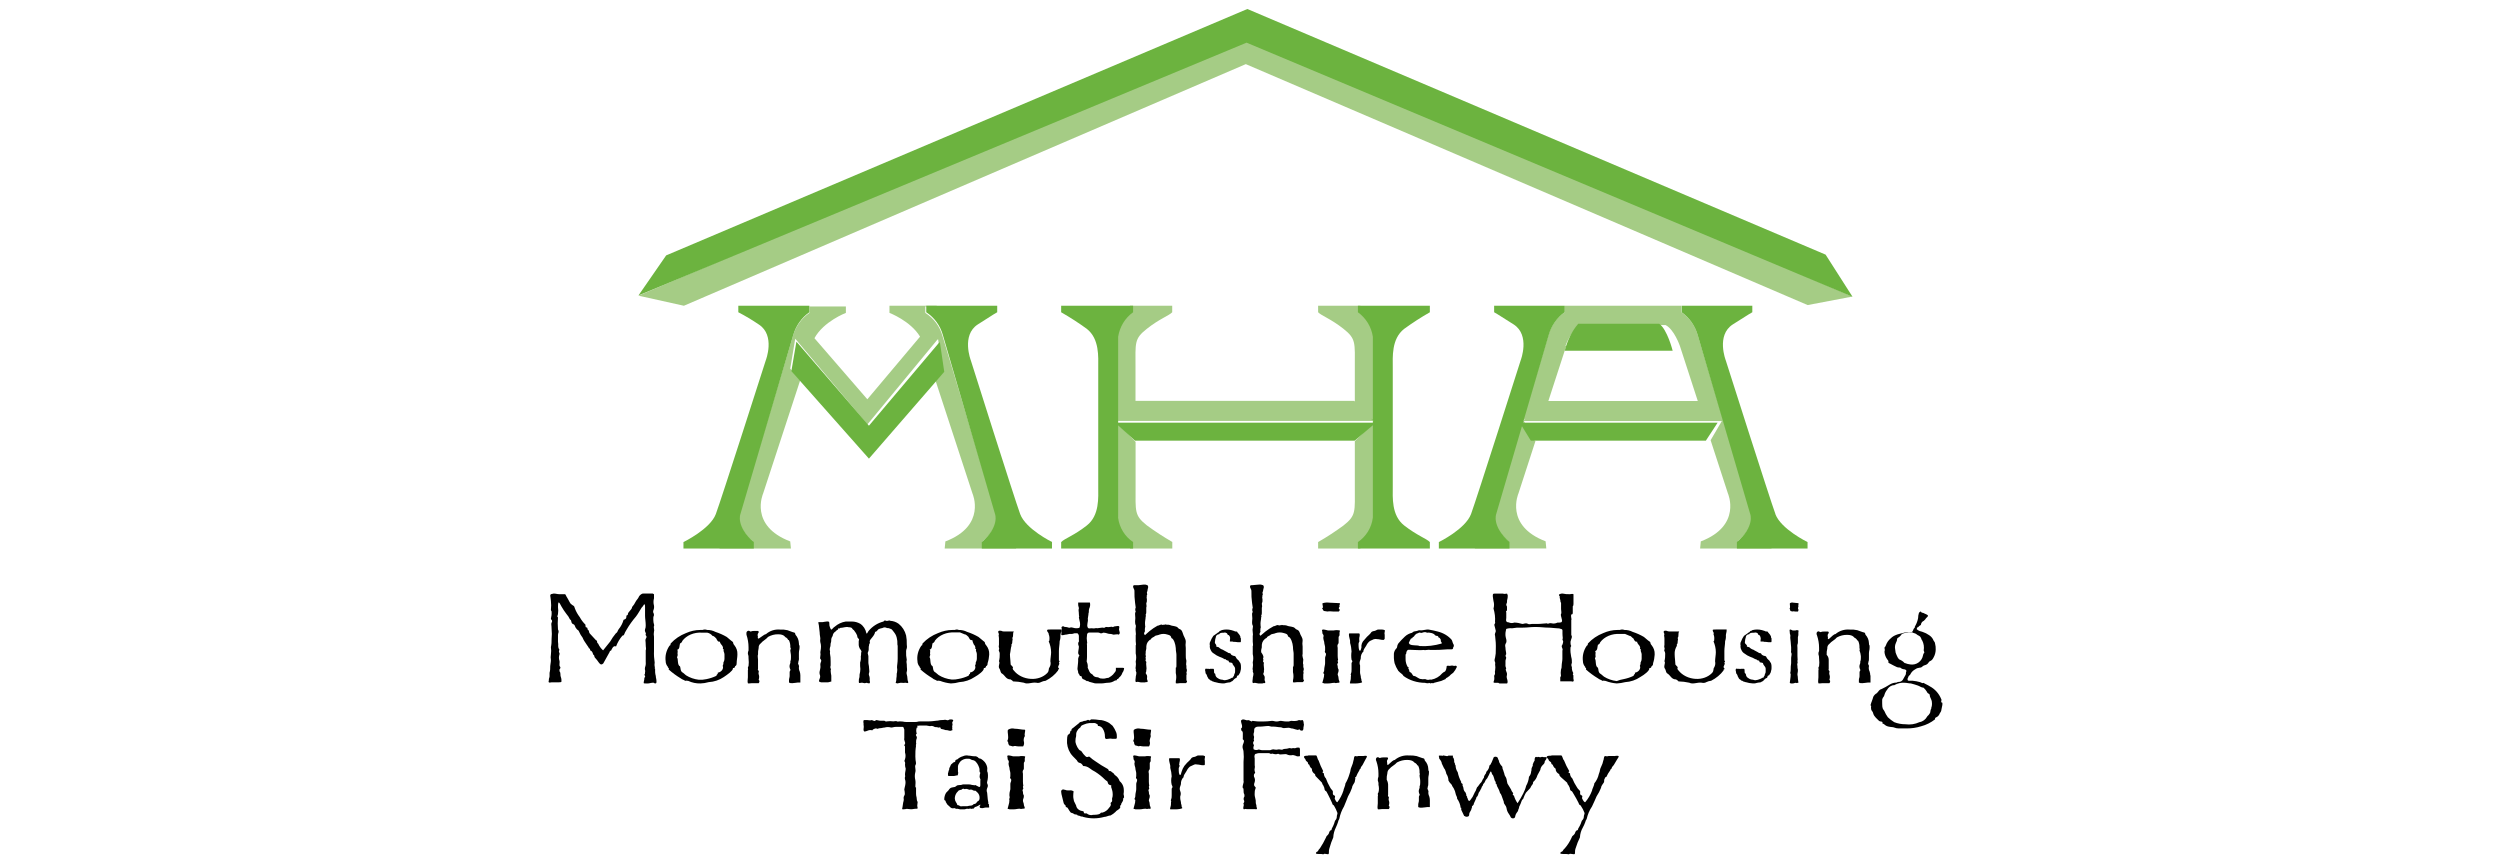 <svg width="278" height="96" viewBox="0 0 278 96" fill="none" xmlns="http://www.w3.org/2000/svg">
<path d="M72.801 74.356C72.877 74.129 72.725 74.129 72.801 73.675C72.734 73.248 72.706 72.822 72.725 72.395V70.815C72.687 70.615 72.687 70.415 72.725 70.215C72.801 70.07 72.649 69.761 72.725 69.616C72.801 69.462 72.649 69.389 72.649 68.935C72.63 68.753 72.649 68.572 72.725 68.408C72.725 68.109 72.564 68.181 72.649 67.882C72.725 67.718 72.754 67.536 72.725 67.355C72.649 67.082 72.649 66.801 72.725 66.528V66.074C72.649 66.074 72.649 66.002 72.564 66.002H71.549C71.464 65.993 71.379 66.02 71.312 66.074C71.17 66.165 71.056 66.292 70.999 66.447C70.923 66.601 70.762 66.746 70.686 66.901C70.582 67.119 70.449 67.319 70.288 67.5C70.288 67.8 69.814 68.027 69.814 68.326C69.814 68.481 69.653 68.326 69.653 68.553C69.653 68.853 69.492 68.853 69.34 68.926C69.236 69.307 69.046 69.671 68.79 69.979C68.629 70.206 68.714 70.279 68.477 70.433C68.24 70.715 68.031 71.024 67.851 71.341C67.614 71.641 67.301 72.022 67.064 72.322C66.827 72.113 66.638 71.85 66.514 71.568C66.277 71.414 66.514 71.269 66.277 71.196C66.126 71.042 65.803 70.669 65.651 70.515C65.414 70.288 65.576 70.215 65.414 70.061C65.253 69.988 65.414 69.761 65.177 69.761C65.102 69.761 65.102 69.534 65.102 69.462C64.846 69.216 64.637 68.935 64.476 68.635C64.248 68.336 64.058 68.009 63.926 67.654C63.84 67.282 63.764 67.427 63.452 67.128C63.29 66.901 63.215 66.674 63.063 66.447C62.987 66.374 62.902 66.074 62.826 66.074H62.2C61.963 66.074 61.811 66.002 61.574 66.002C61.498 66.002 61.337 66.074 61.261 66.074C61.214 66.111 61.195 66.165 61.185 66.229C61.185 66.301 61.261 66.683 61.261 66.828C61.299 67.155 61.299 67.482 61.261 67.809C61.261 67.963 61.337 67.882 61.337 68.036C61.356 68.29 61.328 68.544 61.261 68.79C61.261 68.944 61.498 68.944 61.337 69.244C61.261 69.398 61.337 69.471 61.337 69.925C61.375 70.297 61.375 70.678 61.337 71.051C61.347 71.36 61.328 71.659 61.261 71.959C61.299 72.231 61.299 72.513 61.261 72.785C61.223 72.985 61.223 73.185 61.261 73.385C61.261 73.684 61.185 73.911 61.185 74.066C61.195 74.32 61.176 74.574 61.11 74.82V75.192C61.11 75.346 61.034 75.419 61.034 75.573C61.034 75.8 60.958 75.8 61.034 75.873C61.11 75.945 61.195 75.873 61.347 75.873H62.124C62.285 75.873 62.361 75.873 62.437 75.8C62.447 75.619 62.428 75.437 62.361 75.273C62.285 75.046 62.361 75.046 62.285 74.747C62.285 74.674 62.209 74.82 62.209 74.447C62.285 74.374 62.371 74.22 62.285 74.147C62.124 73.993 62.285 73.693 62.209 73.466C62.134 73.248 62.134 73.012 62.209 72.785C62.285 72.558 62.048 72.558 62.209 72.259C61.972 71.877 62.134 71.805 62.048 71.35V70.597C62.048 70.37 62.209 70.297 62.048 69.997C62.01 69.543 62.01 69.089 62.048 68.644C61.887 68.572 62.048 68.417 62.048 68.272C62.086 68.018 62.086 67.772 62.048 67.518C62.048 67.446 62.048 66.992 62.124 66.992C62.2 66.992 62.285 67.146 62.437 67.446C62.598 67.736 62.788 68.009 62.987 68.272C63.148 68.454 63.281 68.653 63.376 68.871C63.613 69.026 63.452 69.098 63.613 69.325C63.774 69.48 63.85 69.325 64.002 69.779C64.239 70.161 64.314 70.007 64.39 70.234C64.495 70.479 64.627 70.706 64.789 70.915C64.95 71.369 65.5 71.968 65.5 72.122C65.661 72.05 65.576 72.277 65.661 72.349C65.898 72.422 65.898 72.649 65.974 72.803C66.135 72.876 66.05 72.958 66.135 73.103C66.315 73.294 66.467 73.494 66.609 73.703C66.77 73.93 66.922 73.93 67.083 73.775C67.32 73.321 67.557 72.949 67.794 72.495C67.794 72.413 67.87 72.349 67.956 72.34C68.031 72.186 68.193 71.732 68.505 71.886C68.667 71.45 68.904 71.042 69.217 70.678C69.454 70.678 69.378 70.451 69.691 69.997C69.985 69.489 70.326 69.017 70.715 68.563C70.952 68.263 71.189 67.809 71.341 67.582C71.578 67.355 71.578 67.2 71.654 67.2C71.729 67.2 71.729 67.355 71.729 67.5V68.481C71.729 68.781 71.805 69.162 71.805 69.534C71.815 69.689 71.786 69.843 71.729 69.988C71.654 70.288 71.891 70.37 71.805 70.515C71.729 70.742 72.042 70.669 71.805 71.042C71.729 71.196 71.805 71.269 71.805 71.723C71.805 72.022 71.881 72.104 71.805 72.322V73.603C71.824 73.802 71.805 74.011 71.729 74.202C71.654 74.502 71.805 74.574 71.729 74.729C71.729 74.883 71.729 74.956 71.654 75.028C71.815 75.328 71.729 75.183 71.654 75.401C71.654 75.628 71.578 75.773 71.578 75.927C71.578 76 71.654 76 71.815 76H72.052C72.213 76 72.365 75.927 72.526 75.927C72.687 75.855 72.763 76 72.839 76C73 76 73 75.927 73 75.773C73 75.473 72.924 75.401 72.924 75.174C72.848 74.901 72.829 74.62 72.848 74.347L72.801 74.356Z" fill="black"/>
<path d="M81.32 71.256L80.815 70.829C80.421 70.598 79.996 70.41 79.551 70.265C79.278 70.12 78.955 70.043 78.631 70.051C78.47 69.983 78.288 69.983 78.126 70.051H77.873C77.317 70.051 76.771 70.18 76.276 70.402C75.619 70.658 75.042 71.051 74.598 71.538C74.517 71.607 74.598 71.752 74.517 71.752L74.436 71.82C74.092 72.333 73.94 72.931 74.021 73.521C74.021 73.752 74.112 73.974 74.274 74.162V74.23C74.446 74.299 74.355 74.376 74.355 74.444C74.759 74.811 75.214 75.145 75.7 75.435C75.871 75.581 76.033 75.581 76.205 75.717C76.286 75.649 76.377 75.717 76.539 75.717C76.953 75.914 77.408 76.008 77.883 75.999C78.197 75.991 78.51 75.94 78.803 75.854C79.42 75.82 80.006 75.615 80.481 75.29C80.906 75.008 81.492 74.581 81.492 74.367C81.492 74.153 81.664 74.436 81.745 74.085C81.826 74.017 81.917 74.017 81.917 73.735C81.917 73.453 81.998 73.094 81.998 72.812V72.743C82.018 72.393 81.897 72.043 81.664 71.752C81.412 71.47 81.664 71.47 81.331 71.256H81.32ZM80.562 73.239C80.562 73.359 80.542 73.487 80.481 73.589C80.4 73.658 80.481 73.803 80.4 73.948C80.32 74.094 80.4 74.094 80.4 74.162C80.421 74.47 80.168 74.743 79.814 74.803V74.948C79.642 75.017 79.733 75.094 79.642 75.162C79.299 75.324 78.935 75.444 78.55 75.521C78.278 75.581 77.994 75.606 77.711 75.589C77.196 75.529 76.7 75.359 76.286 75.094L75.952 74.811C75.619 74.666 75.7 74.248 75.619 74.102C75.285 73.966 75.447 73.248 75.285 73.111L75.366 72.829C75.285 72.615 75.447 72.333 75.285 72.265C75.619 72.196 75.538 71.769 75.619 71.555C75.75 71.504 75.851 71.393 75.871 71.273C76.336 70.65 77.175 70.291 78.055 70.35H78.641C78.884 70.402 79.096 70.53 79.228 70.709C79.4 70.709 79.561 70.923 79.642 70.991C79.723 71.137 79.814 71.419 80.057 71.35C80.057 71.496 80.138 71.564 80.229 71.701C80.33 71.795 80.39 71.923 80.4 72.051C80.32 72.265 80.481 72.12 80.481 72.265C80.4 72.41 80.562 72.547 80.562 72.76V73.256V73.239Z" fill="black"/>
<path d="M88.838 74.073C88.847 73.994 88.82 73.915 88.766 73.854C88.693 73.706 88.838 73.636 88.766 73.636C88.829 73.469 88.856 73.303 88.838 73.129V72.622C88.838 72.333 88.91 72.255 88.91 71.966V71.818C88.91 71.748 88.838 71.818 88.838 71.529C88.829 71.18 88.693 70.848 88.459 70.586C88.387 70.367 88.459 70.367 88.161 70.297C87.936 70.227 87.782 70.149 87.566 70.079C87.295 70.017 87.016 69.991 86.745 70.009C86.168 69.956 85.6 70.14 85.176 70.516C85.022 70.516 84.806 70.734 84.355 71.022C84.202 70.953 84.283 70.874 84.283 70.804C84.238 70.691 84.238 70.559 84.283 70.446C84.355 70.376 84.436 70.227 84.283 70.157H83.913C83.76 70.149 83.606 70.175 83.462 70.227C83.39 70.227 83.309 70.079 83.164 70.157C82.939 70.236 83.011 70.524 83.011 70.594C83.155 71.04 83.237 71.503 83.237 71.975V72.333C83.182 72.447 83.155 72.569 83.164 72.701C83.228 72.867 83.254 73.033 83.237 73.207C83.273 73.496 83.273 73.793 83.237 74.081C83.083 74.23 83.237 74.37 83.164 74.518V75.314C83.164 75.532 83.092 75.82 83.164 75.969C83.164 76.039 83.462 75.969 83.615 75.969H84.364C84.436 75.899 84.517 75.68 84.364 75.611C84.517 75.025 84.292 75.095 84.364 74.737C84.436 74.518 84.211 74.588 84.292 74.37V73.356C84.292 73.137 84.22 72.919 84.292 72.779C84.283 72.534 84.301 72.29 84.364 72.054C84.346 71.862 84.427 71.669 84.589 71.547C84.815 71.258 85.185 71.11 85.41 70.822C85.753 70.629 86.141 70.524 86.529 70.533C87.277 70.533 87.277 70.9 87.431 70.9C87.728 71.119 87.503 71.119 87.728 71.189C87.846 71.433 87.9 71.713 87.882 71.984C87.954 72.071 87.954 72.194 87.882 72.272C87.882 72.491 87.954 72.709 87.954 72.928V73.137C87.963 73.286 87.936 73.435 87.882 73.574C87.954 73.793 87.656 73.941 87.882 74.448C87.954 74.518 87.809 74.597 87.809 74.737V75.174C87.809 75.322 87.737 75.462 87.737 75.611V75.899C87.855 75.96 87.981 75.986 88.107 75.969C88.251 75.969 88.63 75.899 88.702 75.899H89V75.104C89 74.955 88.973 74.807 88.928 74.667C88.838 74.483 88.811 74.282 88.856 74.09L88.838 74.073Z" fill="black"/>
<path d="M96.481 75.98H96.71C96.71 75.901 96.784 75.813 96.71 75.734V75.409C96.71 75.163 96.554 75.084 96.637 74.838C96.71 74.67 96.637 74.512 96.637 74.266C96.637 74.02 96.564 73.852 96.564 73.695V72.956C96.564 72.877 96.49 72.71 96.49 72.631C96.49 72.552 96.564 72.463 96.564 72.385C96.637 72.306 96.564 71.892 96.637 71.813V71.734C96.637 71.567 96.793 71.567 96.71 71.321C96.71 71.074 97.243 70.749 97.316 70.257C97.546 70.257 97.546 70.01 97.775 69.931C97.849 69.931 97.931 69.853 98.078 69.853C98.198 69.784 98.326 69.754 98.464 69.774C98.583 69.833 98.712 69.863 98.84 69.853C98.914 69.853 98.914 69.931 99.07 69.931C99.226 70.01 99.299 70.178 99.446 70.345C99.612 70.552 99.713 70.808 99.749 71.084C99.823 71.33 99.749 71.656 99.823 71.823V73.222C99.823 73.715 99.749 73.961 99.749 74.207C99.786 74.394 99.786 74.591 99.749 74.778C99.676 74.936 99.749 75.103 99.676 75.429C99.685 75.596 99.657 75.764 99.602 75.921C99.602 76 99.676 75.921 99.758 76C100.447 75.832 100.217 76 100.676 75.921C100.833 75.921 100.906 76.01 100.979 75.921C101.053 75.842 100.906 75.754 100.906 75.429C100.906 75.103 100.75 74.936 100.833 74.69C100.906 74.444 100.833 74.365 100.833 73.872C100.833 73.705 100.759 73.626 100.833 73.379C100.768 73.054 100.741 72.729 100.759 72.394C100.759 72.148 100.915 72.148 100.833 71.656C100.842 71.321 100.823 70.996 100.759 70.67C100.631 70.148 100.337 69.685 99.924 69.36C99.648 69.163 99.336 69.055 99.006 69.035C98.932 68.956 98.776 69.035 98.703 69.035C98.546 69.114 98.4 68.868 98.244 69.114C97.601 69.272 97.013 69.646 96.573 70.178C96.417 70.424 96.417 70.503 96.343 70.424C96.26 69.981 96.013 69.597 95.655 69.36C95.37 69.203 95.058 69.114 94.737 69.114H94.048C93.598 69.183 93.176 69.38 92.827 69.685C92.671 69.764 92.524 70.01 92.451 70.01C92.377 70.01 92.377 69.931 92.294 69.764C92.239 69.636 92.212 69.498 92.221 69.35C92.221 69.183 92.221 69.104 91.992 69.104C91.835 69.104 91.532 69.183 91.459 69.183H91C91 69.35 91.073 69.518 91.073 69.675C91.073 69.833 91.147 70.168 91.147 70.326C91.147 70.651 91.22 70.818 91.22 70.976C91.147 71.468 91.294 71.468 91.294 71.872C91.294 72.276 91.22 72.365 91.22 72.611C91.294 72.769 91.147 73.183 91.22 73.261C91.45 73.508 91.22 73.586 91.22 73.912C91.294 74.483 91.064 74.562 91.147 74.975C91.22 75.133 91.22 75.31 91.147 75.468C91.092 75.567 91.064 75.685 91.073 75.793C91.147 75.793 91.23 75.872 91.303 75.872H92.065C92.221 75.872 92.294 75.793 92.441 75.793V75.143C92.405 74.956 92.377 74.759 92.368 74.572C92.368 74.493 92.441 74.493 92.368 74.325C92.294 74.158 92.368 74.079 92.368 74V73.586C92.377 73.261 92.35 72.926 92.285 72.611C92.359 72.365 92.212 72.365 92.285 72.04C92.34 71.912 92.368 71.774 92.359 71.636C92.359 71.468 92.432 71.468 92.432 71.222C92.423 71.045 92.478 70.867 92.588 70.73C92.607 70.523 92.717 70.335 92.891 70.237C92.974 70.138 93.084 70.05 93.194 69.991C93.194 69.744 93.35 69.991 93.424 69.823C93.736 69.823 94.112 69.656 94.342 69.744C94.47 69.734 94.608 69.764 94.718 69.823C94.792 69.902 94.792 69.991 94.948 70.069C95.021 70.148 95.104 70.316 95.177 70.394C95.251 70.562 95.333 70.641 95.333 70.798C95.333 70.877 95.407 70.966 95.489 71.045C95.572 71.124 95.489 71.212 95.489 71.291V71.537C95.462 71.803 95.544 72.079 95.719 72.276C95.774 72.345 95.811 72.434 95.792 72.522C95.719 72.522 95.792 72.769 95.719 73.015C95.746 73.232 95.719 73.458 95.645 73.665V74.069C95.682 74.286 95.682 74.503 95.645 74.719C95.59 74.906 95.563 75.094 95.572 75.291C95.517 75.448 95.489 75.616 95.499 75.783C95.499 75.862 95.499 75.951 95.572 75.951C95.728 75.951 95.802 75.872 96.031 75.951C96.26 76.03 96.26 75.872 96.49 75.951L96.481 75.98Z" fill="black"/>
<path d="M103.701 75.436C103.875 75.581 104.039 75.581 104.213 75.718C104.295 75.65 104.387 75.718 104.551 75.718C104.929 75.863 105.329 75.957 105.738 76C106.056 75.992 106.373 75.94 106.67 75.855C107.295 75.82 107.889 75.615 108.37 75.291C108.882 75.009 109.394 74.581 109.394 74.368C109.394 74.154 109.568 74.436 109.65 74.085C109.732 74.017 109.824 74.017 109.824 73.735C109.926 73.436 109.977 73.128 109.998 72.812V72.744C110.018 72.393 109.895 72.043 109.66 71.752C109.404 71.47 109.66 71.47 109.322 71.256L108.81 70.829C108.411 70.598 107.991 70.41 107.54 70.265C107.264 70.12 106.936 70.043 106.609 70.051C106.476 69.983 106.312 69.983 106.179 70.051H105.923C105.36 70.051 104.807 70.18 104.305 70.402C103.639 70.658 103.056 71.051 102.605 71.538C102.523 71.607 102.605 71.752 102.523 71.752L102.441 71.82C102.093 72.333 101.94 72.932 102.022 73.521C102.022 73.752 102.114 73.974 102.278 74.162V74.231C102.452 74.299 102.359 74.376 102.359 74.444C102.769 74.812 103.23 75.145 103.721 75.436H103.701ZM103.363 72.239C103.701 72.171 103.619 71.744 103.701 71.53C103.834 71.479 103.936 71.368 103.957 71.248C104.428 70.624 105.278 70.273 106.158 70.325H106.752L107.264 70.538C107.438 70.538 107.602 70.752 107.694 70.82C107.776 70.966 107.868 71.248 108.114 71.171C108.155 71.342 108.206 71.504 108.288 71.667C108.39 71.761 108.452 71.889 108.462 72.017C108.38 72.231 108.544 72.085 108.544 72.231C108.462 72.376 108.626 72.513 108.626 72.727V73.222C108.626 73.342 108.605 73.47 108.544 73.581C108.462 73.65 108.544 73.795 108.462 73.932C108.38 74.077 108.462 74.077 108.462 74.145C108.482 74.453 108.226 74.727 107.868 74.786V74.932C107.694 75 107.786 75.077 107.694 75.145C107.346 75.308 106.977 75.427 106.588 75.496C106.342 75.556 106.086 75.581 105.82 75.564C105.298 75.504 104.796 75.333 104.377 75.068L104.039 74.786C103.701 74.641 103.783 74.222 103.701 74.077C103.363 73.94 103.527 73.222 103.363 73.085L103.445 72.803C103.363 72.59 103.527 72.308 103.363 72.239Z" fill="black"/>
<path d="M116.436 70.087C116.436 70.304 116.613 70.304 116.613 70.521C116.686 70.703 116.717 70.902 116.696 71.093C116.696 71.163 116.696 71.31 116.613 71.31C116.79 71.701 116.874 72.117 116.884 72.534C116.884 72.82 116.801 73.254 116.801 73.54C116.863 73.757 116.832 73.983 116.717 74.191C116.54 74.408 116.717 74.546 116.456 74.841C116.018 75.293 115.341 75.535 114.642 75.492C113.86 75.449 113.161 75.102 112.733 74.555C112.619 74.46 112.577 74.321 112.65 74.191C112.566 74.121 112.472 73.974 112.389 73.904C112.389 73.618 112.306 73.115 112.306 72.75C112.389 72.386 112.389 72.03 112.483 71.805C112.399 71.588 112.566 71.735 112.566 71.371C112.566 71.154 112.65 71.154 112.566 70.937C112.744 70.72 112.566 70.434 112.744 70.217H111.607C111.513 70.217 111.419 70.191 111.346 70.147C111.263 70.147 111.085 70.078 111.002 70.217C110.992 70.321 111.023 70.416 111.085 70.503C111.002 70.72 111.085 70.72 111.085 71.007V71.727C111.002 72.013 111.169 72.082 111.085 72.23C111.002 72.377 111.169 72.447 111.169 72.664C111.179 72.959 111.158 73.245 111.085 73.531C111.263 73.748 110.908 74.113 111.169 74.399C111.252 74.546 111.252 74.833 111.43 74.902C111.774 75.119 111.857 75.553 112.379 75.553C112.462 75.622 112.639 75.7 112.639 75.77C113.046 75.778 113.453 75.831 113.849 75.917C114.277 76.134 114.715 75.848 115.236 75.917C115.414 75.969 115.612 75.935 115.758 75.848C115.914 75.77 116.091 75.718 116.279 75.7C116.842 75.414 117.322 75.015 117.666 74.546C117.583 74.399 117.844 74.477 117.75 74.329C117.489 74.113 117.927 73.896 117.75 73.679C117.75 73.609 117.927 73.531 117.75 73.462V72.377C117.75 72.013 117.833 71.657 117.833 71.302C117.906 71.093 117.937 70.868 117.917 70.651C117.917 70.503 118 70.286 118 70.147V70H116.79C116.613 70 116.446 70 116.446 70.069L116.436 70.087Z" fill="black"/>
<path d="M124.815 74.259H124.086V74.486C124.095 74.568 124.066 74.65 124.008 74.713C123.93 74.786 123.842 74.941 123.765 75.013C123.648 75.131 123.512 75.231 123.366 75.313C123.298 75.368 123.21 75.404 123.122 75.386C122.938 75.449 122.753 75.477 122.558 75.458C122.159 75.458 122.237 75.304 121.994 75.304C121.848 75.304 121.702 75.249 121.595 75.15C121.543 75.047 121.462 74.971 121.352 74.922C121.196 74.85 121.109 74.623 120.953 74.25C120.982 74.05 120.953 73.841 120.875 73.65C120.797 73.578 120.875 73.423 120.875 73.051V71.697C120.797 71.47 120.953 71.697 120.875 71.316C120.836 71.088 120.836 70.861 120.875 70.634C120.866 70.552 120.895 70.471 120.953 70.407C121.031 70.334 121.118 70.334 121.274 70.334H122.082C122.325 70.334 122.325 70.489 122.568 70.407C122.733 70.252 123.21 70.48 123.298 70.48C123.784 70.48 123.696 70.634 124.027 70.552C124.436 70.48 124.348 70.625 124.436 70.552C124.494 70.489 124.533 70.407 124.514 70.325C124.514 70.252 124.436 70.098 124.436 70.025C124.436 69.798 124.514 69.726 124.436 69.644C124.358 69.562 124.193 69.644 124.027 69.644C123.784 69.644 123.784 69.798 123.706 69.716C123.541 69.644 123.385 69.789 122.977 69.716C122.899 69.716 122.899 69.871 122.578 69.789C122.412 69.789 122.169 69.862 122.013 69.862C121.77 69.789 121.858 69.935 121.371 69.862C121.206 69.862 121.05 69.935 120.963 69.789C120.797 69.489 121.041 69.108 120.963 68.808C120.963 68.663 121.041 68.426 121.041 68.208C121.118 68.054 121.041 67.909 121.118 67.681C121.225 67.472 121.255 67.227 121.196 67H119.893V67.227C119.893 67.454 119.971 67.454 119.971 67.681C119.893 67.827 119.971 67.981 119.971 68.281C119.971 68.581 120.048 68.508 119.971 68.663C119.971 68.735 120.048 68.962 120.048 69.035C120.126 69.28 120.126 69.544 120.048 69.789C119.971 69.862 119.727 69.862 119.649 69.862C119.406 69.862 119.163 69.707 119.007 69.789C118.842 69.862 118.764 69.716 118.443 69.716C118.278 69.716 118.365 69.644 118.2 69.644C118.112 69.644 118.044 69.716 118.035 69.798C118.035 69.871 118.112 69.871 118.035 70.025C117.957 70.252 118.035 70.18 118.035 70.407C118.035 70.407 117.947 70.634 118.112 70.634C118.278 70.634 118.433 70.561 118.599 70.561C118.803 70.498 119.027 70.471 119.241 70.489C119.397 70.425 119.562 70.398 119.727 70.416H119.805C119.902 70.489 119.961 70.598 119.971 70.716V71.234C120.048 71.306 119.893 71.388 119.893 71.534C119.893 71.833 119.971 71.761 119.971 71.915C119.971 72.142 119.893 72.369 119.893 72.597C119.893 72.824 120.136 72.896 119.971 72.978C119.902 73.124 119.873 73.278 119.893 73.432C119.893 73.741 119.815 74.186 119.815 74.341C119.815 74.568 119.893 74.568 119.893 74.795C119.971 75.022 120.058 75.022 120.058 75.095C120.058 75.249 120.301 75.095 120.301 75.322C120.301 75.549 120.622 75.549 120.788 75.695C120.953 75.849 120.953 75.622 121.031 75.767C121.118 75.84 121.274 75.84 121.517 75.922C121.673 75.985 121.838 76.013 122.004 75.995H122.49C122.733 75.995 122.977 75.922 123.22 75.922C123.482 75.922 123.735 75.84 123.949 75.695C124.115 75.622 124.115 75.695 124.193 75.622C124.193 75.468 124.27 75.549 124.358 75.468C124.436 75.313 124.601 75.24 124.679 75.086C124.757 75.013 124.757 74.859 124.922 74.632C124.974 74.48 125 74.38 125 74.332C125 74.283 124.945 74.259 124.835 74.259H124.815Z" fill="black"/>
<path d="M130.235 70.935C130.456 71.016 130.526 71.234 130.597 71.387C130.676 71.605 130.729 71.831 130.747 72.066C130.747 72.437 130.818 72.591 130.818 72.818V74.013C130.818 74.166 130.818 74.239 130.747 74.239V74.836C130.818 75.135 130.818 75.443 130.747 75.742V75.968C130.826 76.04 131.038 75.968 131.188 75.968H131.85C131.921 75.968 131.921 75.895 132 75.814C132 75.66 131.929 75.742 131.929 75.588V75.063C132 74.99 131.929 74.836 131.929 74.764C132 74.619 132 74.456 131.929 74.311V74.013C131.859 73.94 131.929 73.641 131.929 73.487C131.868 73.288 131.85 73.089 131.859 72.881V72.057C131.824 71.831 131.824 71.605 131.859 71.378C131.859 70.998 131.638 70.853 131.497 70.328C131.347 69.876 131.126 70.029 130.985 69.803C130.765 69.577 130.394 69.649 130.103 69.504C129.882 69.432 129.741 69.504 129.591 69.432C129.521 69.504 129.371 69.432 129.3 69.504C129.079 69.351 128.929 69.577 128.718 69.577C128.409 69.749 128.109 69.948 127.835 70.174C127.685 70.328 127.465 70.473 127.324 70.627C127.253 70.555 127.174 70.473 127.253 70.328C127.403 70.029 127.253 70.328 127.324 69.803C127.394 69.649 127.324 69.731 127.324 69.278C127.324 69.052 127.394 68.826 127.394 68.599C127.465 68.445 127.394 68.445 127.394 68.373C127.394 68.3 127.465 68.3 127.465 68.074V67.558C127.535 67.404 127.465 67.26 127.465 67.106C127.526 66.961 127.553 66.807 127.535 66.653C127.535 66.499 127.465 66.354 127.535 66.354C127.535 66.282 127.465 66.282 127.535 66.2C127.606 66.128 127.535 65.974 127.535 65.902C127.535 65.748 127.606 65.829 127.606 65.603C127.624 65.503 127.65 65.404 127.676 65.304C127.685 65.223 127.659 65.141 127.606 65.078C127.465 65.015 127.315 64.987 127.165 65.005C126.803 65.069 126.432 65.096 126.071 65.078C126.024 65.126 126 65.177 126 65.232C126 65.386 126.15 65.531 126.15 65.684C126.141 66.137 126.159 66.59 126.221 67.033C126.221 67.187 126.291 67.404 126.291 67.558C126.221 67.703 126.221 67.866 126.291 68.011C126.229 68.101 126.203 68.21 126.221 68.31C126.256 68.581 126.256 68.862 126.221 69.133C126.221 69.658 126.371 69.36 126.291 69.812C126.221 70.039 126.362 70.491 126.291 70.636V71.297C126.291 71.451 126.362 71.749 126.291 71.749V72.655C126.362 72.953 126.362 73.261 126.291 73.56C126.326 73.759 126.326 73.958 126.291 74.157C126.221 74.384 126.362 74.384 126.291 74.538C126.3 74.619 126.326 74.691 126.362 74.764V74.836C126.362 75.063 126.291 75.135 126.291 75.361C126.291 75.443 126.221 75.742 126.291 75.814C126.362 75.886 126.441 75.814 126.512 75.814C126.635 75.832 126.759 75.859 126.882 75.886H127.324C127.394 75.814 127.615 75.886 127.615 75.814C127.624 75.705 127.597 75.606 127.544 75.515C127.544 75.361 127.615 75.135 127.474 74.99C127.474 74.918 127.403 74.918 127.403 74.836C127.456 74.719 127.482 74.592 127.474 74.465C127.544 74.311 127.403 73.868 127.474 73.641C127.474 73.487 127.324 73.569 127.403 73.343C127.474 73.189 127.332 73.27 127.403 73.044C127.474 73.044 127.332 72.745 127.403 72.664V72.437C127.465 72.247 127.491 72.039 127.474 71.84C127.5 71.514 127.694 71.224 127.985 71.089C128.056 70.862 128.356 70.862 128.426 70.718C128.576 70.645 128.788 70.645 128.938 70.564C129.221 70.464 129.538 70.464 129.821 70.564C130.041 70.636 130.191 70.636 130.262 70.935H130.235Z" fill="black"/>
<path d="M137.995 74.161C138.003 74.016 137.979 73.872 137.931 73.736C137.794 73.591 137.794 73.455 137.665 73.387C137.4 73.174 137.464 73.03 137.327 72.962C137.183 72.945 137.046 72.902 136.925 72.817C136.788 72.537 136.724 72.673 136.595 72.605C136.531 72.537 136.064 72.324 135.992 72.256C135.815 72.205 135.654 72.111 135.525 71.975C135.388 71.907 135.187 71.975 135.26 71.763C135.227 71.686 135.179 71.618 135.123 71.55C135.058 71.482 135.123 71.269 135.123 71.201C135.123 71.099 135.147 71.006 135.187 70.921C135.187 70.776 135.26 70.632 135.388 70.572C135.453 70.504 135.589 70.572 135.589 70.504C135.654 70.359 135.855 70.359 136.12 70.359C136.185 70.291 136.322 70.359 136.45 70.427C136.45 70.495 136.515 70.495 136.515 70.572C136.515 70.648 136.579 70.572 136.651 70.64C136.748 70.725 136.796 70.861 136.788 70.989C136.788 71.201 136.724 71.337 136.788 71.337H137.054C137.191 71.414 137.191 71.337 137.657 71.414H137.923C137.987 71.414 137.987 71.346 137.987 71.269V70.989C137.939 70.929 137.907 70.853 137.923 70.776C137.923 70.708 137.858 70.708 137.858 70.632C137.657 70.351 137.593 70.351 137.593 70.283C137.593 70.215 137.392 70.215 137.327 70.215C137.255 70.147 137.126 70.147 136.925 70.07C136.571 69.977 136.209 69.977 135.855 70.07C135.654 70.215 135.718 70.07 135.589 70.215C135.525 70.359 135.453 70.283 135.324 70.427C135.187 70.512 135.05 70.606 134.922 70.708C134.785 70.904 134.672 71.116 134.584 71.346C134.519 71.448 134.503 71.576 134.519 71.695C134.519 71.839 134.584 71.763 134.519 71.907C134.535 72.06 134.576 72.205 134.656 72.332C134.729 72.486 134.849 72.605 134.994 72.681C135.179 72.826 135.38 72.945 135.598 73.03C135.807 73.098 136.008 73.191 136.201 73.311C136.265 73.311 136.265 73.242 136.338 73.379C136.474 73.379 136.338 73.447 136.539 73.447C136.676 73.447 136.603 73.659 136.74 73.659C137.142 73.727 137.005 73.727 137.078 73.872C137.15 74.016 137.343 74.152 137.343 74.365V74.646C137.351 74.748 137.327 74.841 137.279 74.926C137.215 74.994 137.279 74.994 137.215 75.139C137.078 75.284 137.15 75.352 137.078 75.352C136.941 75.352 136.941 75.42 136.74 75.496C136.571 75.573 136.394 75.624 136.209 75.641C136.008 75.641 136.008 75.573 135.807 75.573C135.638 75.547 135.477 75.471 135.34 75.36C135.211 75.266 135.139 75.105 135.139 74.935C135.002 74.867 135.002 74.79 135.002 74.654C135.002 74.586 135.002 74.374 134.938 74.374H134.535C134.535 74.442 134.535 74.374 134.399 74.374H134.198C134.133 74.374 134.061 74.305 134.061 74.374C133.924 74.518 134.061 74.586 134.061 74.867C134.262 75.079 134.198 75.224 134.326 75.36C134.391 75.573 134.592 75.573 134.592 75.641C134.592 75.709 134.729 75.641 134.857 75.785C134.994 75.785 134.994 75.853 135.123 75.853C135.388 75.938 135.654 75.981 135.927 75.998C136.088 76.007 136.249 75.989 136.394 75.93C136.66 75.862 136.796 75.93 136.925 75.785C136.973 75.785 137.022 75.751 137.062 75.717L137.263 75.505C137.4 75.36 137.528 75.437 137.528 75.292C137.593 75.011 137.73 75.147 137.73 75.079C137.794 74.935 137.931 74.799 137.931 74.654C137.987 74.493 138.011 74.331 137.995 74.161Z" fill="black"/>
<path d="M143.769 75.854C143.843 75.927 144.074 75.854 144.231 75.854H144.843C144.917 75.854 144.917 75.781 145 75.698C145 75.543 144.926 75.625 144.926 75.469V74.939C145 74.866 144.926 74.71 144.926 74.637C145 74.491 145 74.326 144.926 74.18V73.878C144.852 73.805 144.926 73.494 144.926 73.347C144.926 73.274 144.769 72.89 144.852 72.744V71.911C144.815 71.683 144.815 71.454 144.852 71.225C144.852 70.85 144.62 70.695 144.546 70.393C144.389 69.936 144.167 70.091 144.009 69.862C143.778 69.634 143.389 69.707 143.083 69.561C142.852 69.487 142.704 69.561 142.546 69.487C142.472 69.561 142.315 69.487 142.241 69.561C142.009 69.405 141.861 69.634 141.63 69.634C141.306 69.808 140.991 70.009 140.704 70.237C140.546 70.393 140.324 70.539 140.167 70.695C140.093 70.622 140.009 70.539 140.093 70.393C140.25 70.091 140.093 70.393 140.167 69.862C140.241 69.707 140.167 69.789 140.167 69.332C140.167 69.103 140.241 68.875 140.241 68.646C140.315 68.49 140.241 68.49 140.241 68.417C140.315 68.344 140.315 68.262 140.315 68.115V67.585C140.389 67.43 140.315 67.283 140.315 67.128C140.38 66.981 140.407 66.826 140.389 66.67C140.389 66.515 140.315 66.368 140.389 66.368C140.389 66.295 140.315 66.295 140.389 66.213C140.463 66.131 140.389 65.984 140.389 65.911C140.389 65.756 140.463 65.838 140.463 65.609C140.481 65.509 140.509 65.408 140.537 65.307C140.546 65.225 140.519 65.143 140.463 65.079C140.315 65.015 140.157 64.987 140 65.006C139.769 65.006 139.38 65.079 139.074 65.079C139.025 65.127 139 65.179 139 65.234C139 65.39 139.157 65.536 139.157 65.692C139.148 66.149 139.167 66.606 139.231 67.054C139.231 67.21 139.306 67.43 139.306 67.585C139.231 67.731 139.231 67.896 139.306 68.042C139.241 68.134 139.213 68.243 139.231 68.344C139.269 68.618 139.269 68.902 139.231 69.177C139.231 69.707 139.389 69.405 139.306 69.862C139.231 70.091 139.38 70.549 139.306 70.695V71.363C139.306 71.518 139.38 71.82 139.306 71.82V72.735C139.38 73.036 139.38 73.347 139.306 73.649C139.343 73.85 139.343 74.052 139.306 74.253C139.231 74.482 139.38 74.482 139.306 74.637C139.315 74.719 139.343 74.793 139.38 74.866V74.939C139.38 75.168 139.306 75.241 139.306 75.469C139.306 75.552 139.231 75.854 139.306 75.927C139.38 76 139.463 75.927 139.537 75.927C139.667 75.945 139.796 75.973 139.926 76H140.389C140.463 75.927 140.694 76 140.694 75.927C140.704 75.817 140.676 75.716 140.62 75.625C140.62 75.469 140.694 75.241 140.546 75.094C140.546 75.021 140.472 75.021 140.472 74.939C140.537 74.82 140.565 74.692 140.546 74.564C140.62 74.409 140.472 73.96 140.546 73.732C140.546 73.576 140.389 73.658 140.472 73.43C140.546 73.274 140.398 73.357 140.472 73.128C140.546 73.128 140.472 72.826 140.241 72.524V72.296C140.306 72.103 140.333 71.893 140.315 71.692C140.343 71.363 140.546 71.07 140.852 70.933C140.935 70.704 141.241 70.704 141.315 70.558C141.472 70.484 141.704 70.484 141.852 70.402C142.148 70.302 142.481 70.302 142.778 70.402C143.009 70.475 143.167 70.475 143.241 70.786C143.472 70.859 143.546 71.088 143.62 71.244C143.704 71.463 143.759 71.692 143.778 71.93C143.778 72.314 143.852 72.46 143.852 72.689V73.905C143.852 74.061 143.852 74.134 143.778 74.134V74.738C143.852 75.04 143.852 75.351 143.778 75.652V75.881L143.769 75.854Z" fill="black"/>
<path d="M148.853 70.851C148.853 70.779 148.955 70.698 148.955 70.626V70.329C148.955 70.257 149.057 70.104 148.955 70.104C148.751 70.059 148.522 70.059 148.318 70.104H147.682C147.58 70.104 147.465 70.032 147.364 70.032C147.262 70.032 147.147 69.96 147.045 70.032C146.943 70.032 147.045 70.104 147.045 70.329C147.045 70.626 147.262 70.473 147.147 70.923C147.16 71.076 147.198 71.229 147.249 71.373C147.249 71.598 147.351 71.823 147.351 71.967V72.336C147.249 72.561 147.453 72.633 147.453 72.706C147.453 72.93 147.351 73.002 147.351 73.156V73.75C147.351 73.975 147.249 74.2 147.249 74.497C147.249 74.794 147.033 74.794 147.249 74.956C147.249 75.154 147.211 75.361 147.147 75.55C147.122 75.676 147.083 75.802 147.045 75.928C147.147 76 147.147 75.928 147.262 76H147.682C148 76 148.102 75.928 148.42 75.928C148.522 76 148.636 75.928 148.738 75.928C148.84 75.928 148.955 75.928 148.955 75.856C148.955 75.703 148.853 75.631 148.853 75.478C148.853 75.325 148.815 75.172 148.751 75.028C148.751 74.803 148.853 74.803 148.853 74.506C148.853 74.353 148.751 74.434 148.751 74.056C148.751 73.984 148.649 73.903 148.751 73.759C148.853 73.615 148.751 73.687 148.751 73.462C148.853 73.309 148.751 73.39 148.751 72.939V72.039C148.649 71.589 148.853 71.67 148.853 71.445V70.851Z" fill="black"/>
<path d="M147.201 67.937L147.615 68C147.929 67.944 147.929 68 148.243 68H148.871C148.958 67.93 148.996 67.853 148.971 67.77C148.758 67.651 148.971 67.477 148.971 67.421C148.871 67.302 149.071 67.191 148.971 67.072C148.557 67.072 148.243 67.017 147.829 67.017C147.577 66.982 147.314 67.003 147.1 67.072C147 67.072 147.1 67.302 147.1 67.421C147.126 67.519 147.1 67.623 147 67.707C147.213 67.763 147 67.763 147.213 67.937H147.201Z" fill="black"/>
<path d="M152.812 71.082C152.972 71.013 153.047 71.082 153.282 71.082C153.358 71.082 153.593 71.151 153.668 71.151H153.903C153.903 71.082 153.978 71.082 153.978 71.004V70.574C153.903 70.358 154.054 70.143 153.978 70.074C153.856 70.014 153.724 69.988 153.583 70.005H153.273C153.113 70.005 153.113 70.074 152.878 70.152C152.408 70.221 152.492 70.367 152.332 70.505C152.107 70.703 151.89 70.918 151.712 71.151C151.467 71.375 151.354 71.693 151.392 72.012C151.317 72.227 151.317 72.365 151.232 72.365C151.072 72.365 151.072 71.866 151.072 71.581C151.072 71.435 151.232 71.297 151.147 71.22V70.936C151.223 70.651 151.223 70.505 151.147 70.436H150.056C149.981 70.436 149.981 70.651 150.056 70.936C150.122 71.116 150.15 71.314 150.132 71.504C150.226 71.805 150.273 72.115 150.292 72.434C150.245 72.744 150.245 73.054 150.292 73.364C150.451 73.58 150.367 73.58 150.292 73.718V74.432C150.301 74.605 150.282 74.777 150.216 74.932C150.141 75.078 150.292 75.001 150.216 75.216C150.226 75.406 150.207 75.604 150.141 75.785C150.141 75.931 150.066 75.931 150.141 76H150.762C150.997 76 151.467 75.931 151.467 75.854C151.467 75.776 151.392 75.785 151.392 75.638C151.392 75.423 151.317 75.492 151.317 75.208C151.251 75.001 151.223 74.777 151.241 74.562V73.993C151.082 73.64 151.317 73.347 151.317 73.209C151.298 72.916 151.411 72.632 151.627 72.425C151.552 72.357 151.787 71.995 151.937 71.779C152.022 71.59 152.154 71.418 152.332 71.28L152.803 71.065L152.812 71.082Z" fill="black"/>
<path d="M161.11 75.235C161.247 75.073 161.413 74.937 161.599 74.809C161.765 74.614 161.902 74.401 162 74.172C162 74.075 161.945 74.027 161.834 74.027C161.668 74.027 161.834 74.095 161.589 74.027C161.423 73.959 161.267 74.095 161.022 74.027C160.856 74.027 160.856 74.095 160.856 74.24C160.837 74.393 160.788 74.537 160.69 74.665C160.573 74.716 160.455 74.793 160.367 74.878C160.074 75.235 159.644 75.49 159.145 75.583C158.979 75.515 158.901 75.651 158.656 75.583C158.412 75.439 158.256 75.583 158.089 75.515C157.689 75.515 157.522 75.167 157.2 75.167C157.034 75.09 157.034 74.809 156.789 74.742C156.623 74.597 156.789 74.529 156.623 74.393C156.545 74.248 156.789 74.248 156.545 74.18C156.378 73.9 156.291 73.585 156.3 73.262V72.837C156.3 72.692 156.378 72.769 156.378 72.624C156.378 72.497 156.437 72.369 156.545 72.275C156.623 72.207 157.679 72.344 158.334 72.275C158.5 72.344 158.813 72.207 159.067 72.275C159.693 72.284 160.318 72.267 160.934 72.207H161.423C161.589 72.207 161.589 72.063 161.589 71.995C161.642 71.95 161.668 71.879 161.668 71.782C161.668 71.638 161.589 71.638 161.589 71.57C161.511 71.425 161.511 71.289 161.423 71.145C161.042 70.702 160.494 70.379 159.878 70.226C159.556 70.141 159.233 70.065 158.901 70.014C158.656 69.946 158.089 70.158 157.923 70.082C157.806 70.073 157.698 70.099 157.601 70.15C157.434 70.218 157.2 70.15 157.034 70.362C156.721 70.43 156.437 70.583 156.222 70.787C155.958 71.034 155.714 71.289 155.489 71.561C155.323 71.842 155.411 71.842 155.323 72.054C155.137 72.225 155.02 72.454 155 72.692V73.185C155.01 73.373 155.039 73.568 155.078 73.747C155.176 74.044 155.313 74.325 155.489 74.597C155.733 74.878 155.978 74.954 156.056 75.158C156.73 75.66 157.601 75.932 158.49 75.932C158.568 76 158.735 75.932 158.813 76C158.891 75.855 158.979 76 159.135 76C159.214 75.855 159.302 76.068 159.458 75.932C159.703 75.864 160.025 75.787 160.27 75.719L160.758 75.507C160.758 75.362 161.003 75.362 161.081 75.226L161.11 75.235ZM156.887 71C156.887 71 157.053 71 157.053 70.932C157.131 70.787 157.131 70.864 157.219 70.787C157.297 70.719 157.297 70.643 157.385 70.575C157.464 70.507 157.552 70.43 157.63 70.43C157.708 70.43 157.786 70.286 157.953 70.362C158.119 70.43 158.197 70.294 158.441 70.294C158.529 70.286 158.617 70.311 158.686 70.362C158.93 70.294 159.497 70.43 159.575 70.643L159.742 70.711H159.82C159.898 70.711 159.986 70.856 159.986 70.924C160.142 70.856 160.152 71.128 160.23 71.136C160.152 71.417 160.397 71.417 160.309 71.561C159.527 71.791 158.696 71.893 157.874 71.842C157.552 71.697 157.063 71.842 156.74 71.629C156.74 71.561 156.662 71.561 156.662 71.485C156.73 71.315 156.809 71.153 156.906 70.992L156.887 71Z" fill="black"/>
<path d="M167.626 66.166C167.626 66.093 167.626 66.011 167.547 66.011C167.381 66.011 167.303 66.084 167.146 66.011H166.166C166 66.011 166 66.084 166 66.312C166 66.466 166.078 66.767 166.078 66.84C166.157 67.114 166.157 67.396 166.078 67.67C166.225 68.162 166.284 68.672 166.245 69.183C166.323 69.255 166.166 69.41 166.166 69.483C166.245 69.711 166.245 69.857 166.333 70.167C166.333 70.322 166.166 70.468 166.255 70.695C166.323 71.197 166.353 71.707 166.333 72.209C166.343 72.518 166.323 72.819 166.255 73.12C166.088 73.648 166.333 73.494 166.255 73.876C166.294 74.104 166.294 74.332 166.255 74.56C166.176 74.788 166.333 74.861 166.176 75.089C166.098 75.243 166.255 75.389 166.098 75.772C166.02 75.927 166.176 75.927 166.264 75.927H166.588C166.666 75.927 166.666 76 166.754 76H167.567C167.645 76 167.645 75.845 167.645 75.772C167.645 75.544 167.479 75.389 167.567 75.089C167.645 74.706 167.322 74.56 167.489 74.332C167.42 74.186 167.391 74.031 167.41 73.876V73.503C167.41 73.348 167.489 73.275 167.489 73.12C167.489 73.047 167.322 72.965 167.489 72.746C167.489 72.518 167.41 72.29 167.41 72.063C167.41 71.908 167.332 71.835 167.41 71.607C167.655 71.297 167.41 70.923 167.41 70.695C167.391 70.44 167.42 70.185 167.489 69.939C167.694 69.866 167.919 69.839 168.135 69.866C168.301 69.866 168.536 69.793 168.703 69.793H169.349C169.839 69.793 170.162 69.72 170.73 69.72C171.376 69.72 171.7 69.793 172.189 69.793C172.522 69.793 172.924 69.866 173.169 69.866C173.306 69.857 173.453 69.884 173.58 69.939C173.668 69.939 173.737 70.012 173.746 70.094V70.468C173.746 70.841 173.825 70.996 173.746 71.069C173.746 71.224 173.825 71.224 173.825 71.37C173.805 71.534 173.756 71.689 173.658 71.826C173.658 72.054 173.825 72.126 173.737 72.354V73.266C173.737 73.494 173.658 73.794 173.658 74.022C173.668 74.177 173.639 74.332 173.58 74.478C173.541 74.706 173.541 74.934 173.58 75.162C173.511 75.253 173.482 75.362 173.502 75.462V75.763H174.716C174.794 75.763 174.882 75.836 174.961 75.763C175.013 75.714 175.013 75.614 174.961 75.462V75.089C174.961 75.089 174.941 75.07 174.931 75.061C174.882 74.997 174.892 74.906 174.961 74.861C174.834 74.651 174.775 74.414 174.794 74.177C174.716 74.031 174.716 73.867 174.794 73.721C174.804 73.494 174.785 73.266 174.716 73.038C174.647 72.719 174.618 72.382 174.638 72.054C174.638 71.899 174.716 71.908 174.716 71.826C174.716 71.744 174.638 71.826 174.638 71.37C174.716 70.987 174.882 70.841 174.726 70.614V68.946C174.804 68.873 174.647 68.572 174.726 68.344C174.726 68.271 174.892 68.417 174.892 68.116V67.433C174.892 67.36 174.971 67.433 174.971 67.132V66.075C174.892 66.002 174.647 66.075 174.569 66.075C174.295 66.084 174.021 66.066 173.756 66.002C173.639 65.993 173.531 66.02 173.433 66.075C173.394 66.075 173.355 66.111 173.355 66.148C173.355 66.302 173.521 66.302 173.433 66.448C173.433 66.521 173.511 66.676 173.511 66.749C173.502 66.859 173.531 66.959 173.59 67.05V67.733C173.59 67.888 173.668 68.189 173.59 68.262C173.511 68.408 173.668 68.718 173.668 68.864C173.746 68.936 173.668 69.091 173.668 69.164C173.58 69.237 173.345 69.237 173.178 69.237C172.983 69.338 172.748 69.365 172.532 69.31C172.209 69.237 172.121 69.465 172.042 69.31C171.474 69.374 170.906 69.401 170.338 69.383C170.26 69.383 170.015 69.456 169.927 69.383C169.604 69.228 169.526 69.383 169.281 69.383C168.997 69.292 168.693 69.237 168.39 69.228C168.213 69.301 167.998 69.301 167.822 69.228C167.655 69.155 167.655 69.228 167.577 69.155C167.41 69.073 167.498 68.855 167.498 68.7V68.098C167.42 68.025 167.498 67.943 167.577 67.87V67.496C167.577 67.341 167.498 67.424 167.498 67.196C167.567 67.077 167.596 66.95 167.577 66.813C167.645 66.594 167.675 66.357 167.655 66.129L167.626 66.166Z" fill="black"/>
<path d="M183.31 71.256L182.805 70.829C182.411 70.598 181.996 70.41 181.551 70.265C181.278 70.12 180.955 70.043 180.631 70.051C180.47 69.983 180.288 69.983 180.126 70.051H179.873C179.317 70.051 178.771 70.18 178.276 70.402C177.619 70.658 177.042 71.051 176.598 71.538C176.517 71.607 176.598 71.752 176.517 71.752L176.436 71.82C176.092 72.333 175.94 72.932 176.021 73.521C176.021 73.752 176.112 73.974 176.274 74.162V74.231C176.446 74.299 176.355 74.376 176.355 74.444C176.759 74.812 177.214 75.145 177.7 75.436C177.871 75.581 178.033 75.581 178.205 75.718C178.286 75.65 178.377 75.718 178.539 75.718C178.933 75.872 179.357 75.966 179.792 76C180.106 75.983 180.419 75.932 180.712 75.855C181.329 75.82 181.915 75.615 182.39 75.291C182.896 75.008 183.401 74.581 183.401 74.368C183.401 74.154 183.573 74.436 183.654 74.085C183.735 74.017 183.826 74.017 183.826 73.735C183.927 73.436 183.978 73.128 183.998 72.812V72.744C184.018 72.393 183.897 72.043 183.664 71.752C183.411 71.47 183.664 71.47 183.331 71.256H183.31ZM182.552 73.239C182.552 73.359 182.532 73.487 182.471 73.59C182.39 73.658 182.471 73.803 182.39 73.949C182.31 74.094 182.39 74.094 182.39 74.162C182.411 74.47 182.158 74.744 181.804 74.803V74.949C181.632 75.017 181.723 75.094 181.632 75.162C181.288 75.325 180.924 75.444 180.54 75.521C180.277 75.564 180.025 75.632 179.782 75.735C179.267 75.675 178.771 75.504 178.357 75.239L178.023 74.957C177.689 74.812 177.77 74.393 177.689 74.248C177.356 74.111 177.518 73.393 177.356 73.256L177.437 72.974C177.356 72.761 177.518 72.479 177.356 72.41C177.689 72.342 177.609 71.915 177.689 71.701C177.821 71.65 177.922 71.538 177.942 71.419C178.407 70.795 179.246 70.436 180.126 70.496H180.712L181.218 70.709C181.39 70.709 181.47 70.923 181.632 70.992C181.713 71.137 181.804 71.419 182.047 71.35C182.047 71.496 182.128 71.564 182.219 71.701C182.32 71.795 182.38 71.923 182.39 72.051C182.31 72.265 182.471 72.12 182.471 72.265C182.39 72.41 182.552 72.547 182.552 72.761V73.256V73.239Z" fill="black"/>
<path d="M190.456 70.087C190.456 70.304 190.634 70.304 190.54 70.521C190.613 70.703 190.644 70.902 190.623 71.093C190.623 71.163 190.623 71.31 190.54 71.31C190.707 71.701 190.801 72.117 190.801 72.534C190.801 72.82 190.717 73.254 190.717 73.54C190.769 73.757 190.738 73.983 190.634 74.191C190.456 74.408 190.634 74.555 190.373 74.841C189.935 75.293 189.257 75.535 188.558 75.492C187.787 75.449 187.077 75.102 186.65 74.555C186.535 74.46 186.493 74.321 186.566 74.191C186.483 74.121 186.389 73.974 186.306 73.904C186.306 73.618 186.222 73.115 186.222 72.75C186.201 72.421 186.295 72.1 186.473 71.805C186.389 71.588 186.556 71.735 186.556 71.371C186.556 71.154 186.639 71.154 186.556 70.937C186.733 70.72 186.556 70.434 186.733 70.217H185.607C185.513 70.217 185.419 70.191 185.346 70.147C185.263 70.147 185.085 70.078 185.002 70.217C184.992 70.321 185.023 70.416 185.085 70.503C185.002 70.72 185.085 70.72 185.085 71.007V71.727C185.002 72.013 185.169 72.082 185.085 72.23C185.002 72.377 185.169 72.447 185.169 72.664C185.179 72.959 185.158 73.245 185.085 73.531C185.263 73.748 184.908 74.113 185.169 74.399C185.252 74.546 185.252 74.833 185.43 74.902C185.774 75.119 185.857 75.553 186.379 75.553C186.462 75.622 186.639 75.7 186.639 75.77C187.046 75.778 187.453 75.831 187.849 75.917C188.277 76.134 188.715 75.848 189.236 75.917C189.414 75.969 189.612 75.935 189.758 75.848C189.914 75.77 190.091 75.718 190.279 75.7C190.842 75.414 191.322 75.015 191.666 74.546C191.583 74.399 191.844 74.477 191.75 74.329C191.489 74.113 191.927 73.896 191.75 73.679C191.75 73.609 191.927 73.531 191.75 73.462V72.377C191.75 72.013 191.833 71.657 191.833 71.302C191.906 71.093 191.937 70.868 191.917 70.651C191.917 70.503 192 70.286 192 70.147V70H190.79C190.613 70 190.446 70 190.446 70.069L190.456 70.087Z" fill="black"/>
<path d="M196.866 70.632C196.665 70.351 196.601 70.351 196.601 70.283C196.601 70.215 196.4 70.215 196.335 70.215C196.263 70.147 196.134 70.147 195.933 70.07C195.579 69.977 195.217 69.977 194.863 70.07C194.726 70.215 194.726 70.07 194.597 70.215C194.533 70.359 194.461 70.283 194.332 70.427C194.195 70.512 194.058 70.606 193.93 70.708C193.793 70.904 193.68 71.116 193.6 71.346C193.535 71.448 193.519 71.576 193.535 71.695C193.535 71.839 193.6 71.763 193.535 71.907C193.552 72.06 193.592 72.205 193.672 72.332C193.745 72.486 193.865 72.605 194.002 72.681C194.187 72.826 194.388 72.945 194.606 73.03C194.815 73.098 195.016 73.191 195.209 73.311C195.273 73.311 195.273 73.242 195.346 73.379C195.483 73.379 195.346 73.447 195.547 73.447C195.684 73.447 195.611 73.659 195.748 73.659C196.15 73.727 196.014 73.727 196.078 73.872C196.142 74.016 196.343 74.152 196.343 74.365V74.646C196.351 74.748 196.327 74.841 196.279 74.926C196.215 74.994 196.279 74.994 196.215 75.139C196.078 75.284 196.15 75.352 196.078 75.352C195.941 75.352 195.941 75.42 195.74 75.496C195.571 75.573 195.394 75.624 195.209 75.641C195.008 75.641 195.008 75.573 194.807 75.573C194.638 75.547 194.477 75.471 194.34 75.36C194.211 75.266 194.139 75.105 194.139 74.935C194.002 74.867 194.002 74.79 194.002 74.654C194.002 74.586 194.002 74.374 193.938 74.374H193.535C193.535 74.442 193.535 74.374 193.399 74.374H193.198C193.133 74.374 193.061 74.305 193.061 74.374C192.924 74.518 193.061 74.586 193.061 74.867C193.262 75.079 193.198 75.224 193.326 75.36C193.391 75.573 193.592 75.573 193.592 75.641C193.592 75.709 193.729 75.641 193.857 75.785C193.994 75.785 193.994 75.853 194.123 75.853C194.388 75.938 194.654 75.981 194.927 75.998C195.088 76.007 195.249 75.989 195.394 75.93C195.66 75.862 195.796 75.93 195.925 75.785C195.973 75.785 196.022 75.751 196.062 75.717L196.263 75.505C196.4 75.36 196.528 75.437 196.528 75.292C196.593 75.011 196.73 75.147 196.73 75.079C196.794 74.935 196.931 74.799 196.931 74.654C196.987 74.493 197.011 74.331 196.995 74.161C197.003 74.016 196.979 73.872 196.931 73.736C196.794 73.591 196.794 73.455 196.665 73.387C196.4 73.174 196.464 73.03 196.327 72.962C196.182 72.945 196.046 72.902 195.925 72.817C195.788 72.537 195.724 72.673 195.595 72.605C195.531 72.537 195.064 72.324 194.992 72.256C194.815 72.205 194.654 72.111 194.525 71.975C194.388 71.907 194.195 71.975 194.26 71.763L194.058 71.55C193.994 71.482 194.058 71.269 194.058 71.201C194.058 71.099 194.083 71.006 194.123 70.921C194.123 70.776 194.195 70.632 194.324 70.572C194.388 70.504 194.525 70.572 194.525 70.504C194.589 70.359 194.791 70.359 195.056 70.359C195.193 70.308 195.346 70.342 195.458 70.427C195.458 70.495 195.523 70.495 195.523 70.572C195.523 70.648 195.587 70.572 195.66 70.64C195.74 70.734 195.788 70.861 195.796 70.989C195.796 71.201 195.732 71.337 195.796 71.337H196.062C196.263 71.414 196.199 71.337 196.665 71.414H196.931C196.995 71.414 196.995 71.346 196.995 71.269V70.989C196.947 70.929 196.915 70.853 196.931 70.776C196.931 70.708 196.866 70.708 196.866 70.632Z" fill="black"/>
<path d="M199.308 68C199.465 67.944 199.465 68 199.621 68H199.935C199.979 67.93 199.998 67.853 199.986 67.77C199.879 67.651 199.986 67.484 199.986 67.421C199.935 67.302 200.036 67.191 199.986 67.072C199.778 67.072 199.621 67.017 199.414 67.017C199.289 66.982 199.157 67.003 199.05 67.072C199 67.072 199.05 67.302 199.05 67.421C199.063 67.519 199.05 67.623 199 67.714C199.107 67.77 199 67.77 199.107 67.944L199.314 68H199.308Z" fill="black"/>
<path d="M199.659 70.104H199.341C199.29 70.104 199.233 70.032 199.182 70.032C199.131 70.032 199.074 69.96 199.023 70.032C198.972 70.032 199.023 70.104 199.023 70.329C199.023 70.626 199.131 70.473 199.074 70.923C199.08 71.076 199.099 71.229 199.124 71.373C199.124 71.598 199.175 71.823 199.175 71.967V72.336C199.124 72.561 199.226 72.633 199.226 72.706C199.226 72.93 199.175 73.002 199.175 73.156V73.75C199.137 73.993 199.118 74.245 199.124 74.497C199.124 74.794 199.016 74.794 199.124 74.956C199.124 75.154 199.105 75.361 199.074 75.55C199.061 75.676 199.042 75.802 199.023 75.928C199.074 76 199.074 75.928 199.131 76H199.341C199.5 76 199.551 75.928 199.71 75.928C199.761 76 199.818 75.928 199.869 75.928C199.92 75.928 199.977 76 199.977 75.856C199.977 75.712 199.926 75.631 199.926 75.478C199.926 75.325 199.907 75.172 199.876 75.028C199.876 74.803 199.926 74.803 199.926 74.506C199.926 74.353 199.876 74.434 199.876 74.056C199.876 73.984 199.825 73.903 199.876 73.759C199.926 73.615 199.876 73.687 199.876 73.462C199.926 73.309 199.876 73.39 199.876 72.939V72.039C199.825 71.589 199.926 71.67 199.926 71.445V70.851C199.926 70.779 199.977 70.698 199.977 70.626V70.329C199.977 70.257 200.028 70.104 199.977 70.104C199.876 70.059 199.761 70.059 199.659 70.104Z" fill="black"/>
<path d="M207.973 75.097C207.973 74.95 207.945 74.803 207.899 74.665C207.808 74.484 207.78 74.285 207.826 74.095C207.835 74.017 207.808 73.939 207.753 73.879C207.679 73.732 207.826 73.663 207.753 73.663C207.817 73.499 207.844 73.335 207.826 73.162V72.661C207.826 72.376 207.899 72.298 207.899 72.013V71.797C207.899 71.728 207.826 71.797 207.826 71.512C207.817 71.166 207.679 70.838 207.441 70.579C207.368 70.363 207.441 70.363 207.139 70.294C206.909 70.225 206.754 70.147 206.534 70.078C206.259 70.017 205.975 69.991 205.7 70.009C205.113 69.957 204.536 70.138 204.105 70.51C203.949 70.51 203.729 70.726 203.344 71.08C203.189 71.011 203.271 70.933 203.271 70.864C203.225 70.752 203.225 70.622 203.271 70.51C203.344 70.441 203.427 70.294 203.271 70.225H202.886C202.73 70.216 202.574 70.242 202.428 70.294C202.355 70.294 202.272 70.147 202.125 70.225C201.979 70.302 201.97 70.51 202.052 70.657C202.199 71.097 202.281 71.555 202.281 72.022V72.384C202.226 72.497 202.199 72.618 202.208 72.739C202.263 72.894 202.29 73.067 202.281 73.24C202.318 73.525 202.318 73.818 202.281 74.103C202.125 74.25 202.281 74.388 202.208 74.535V75.321C202.208 75.537 202.135 75.822 202.208 75.969C202.208 76.038 202.51 75.969 202.666 75.969H203.427C203.5 75.9 203.583 75.684 203.427 75.615C203.583 75.036 203.353 75.105 203.427 74.751C203.5 74.535 203.271 74.604 203.353 74.388V73.386C203.353 73.179 203.28 72.972 203.124 72.816C203.115 72.574 203.134 72.332 203.198 72.099C203.179 71.909 203.262 71.719 203.427 71.598C203.656 71.313 204.032 71.166 204.261 70.881C204.609 70.691 205.003 70.588 205.397 70.596C206.158 70.596 206.158 70.959 206.314 70.959C206.616 71.175 206.387 71.175 206.616 71.244C206.735 71.486 206.79 71.762 206.772 72.03C206.772 72.099 206.845 72.246 206.772 72.315C206.854 72.522 206.909 72.739 206.928 72.963V73.17C206.937 73.317 206.909 73.464 206.854 73.602C206.928 73.818 206.625 73.965 206.854 74.466C206.928 74.535 206.781 74.613 206.781 74.751V75.183C206.781 75.399 206.708 75.399 206.708 75.615V75.9C206.827 75.961 206.955 75.987 207.093 75.969C207.239 75.969 207.624 75.9 207.698 75.9H208V75.114L207.973 75.097Z" fill="black"/>
<path d="M215.936 78.127C215.861 78.127 215.861 78.052 215.861 77.967C215.861 77.967 215.936 77.807 215.861 77.732C215.617 77.129 215.175 76.629 214.611 76.328C214.376 76.168 213.99 76.017 213.905 75.933C213.745 76.008 213.745 75.933 213.52 75.857C213.238 75.772 212.956 75.725 212.664 75.697H212.354C212.194 75.697 212.119 75.697 212.119 75.537C212.119 75.377 212.194 75.377 212.194 75.301C212.269 75.066 212.354 75.141 212.429 74.991C212.514 74.802 212.655 74.642 212.824 74.52C212.984 74.444 213.134 74.284 213.294 74.284C213.529 74.209 213.604 74.284 213.764 74.124C213.999 73.889 214.234 74.039 214.47 73.653C214.629 73.418 214.78 73.578 215.015 73.107C215.165 72.843 215.241 72.551 215.25 72.25C215.259 72.014 215.241 71.779 215.175 71.543C215.175 71.383 215.015 71.308 214.94 71.072C214.827 70.874 214.667 70.714 214.47 70.601C214.281 70.469 214.065 70.356 213.849 70.29C213.689 70.215 213.539 70.215 213.379 70.13C213.294 70.093 213.219 70.036 213.144 69.97C213.144 69.81 213.219 69.735 213.304 69.735C213.463 69.499 213.614 69.575 213.614 69.424C213.642 69.245 213.764 69.104 213.924 69.038L214.084 68.878C214.159 68.718 214.394 68.567 214.394 68.491C214.394 68.331 213.999 68.256 213.924 68.181C213.764 68.105 213.689 68.181 213.614 68.02C213.614 67.945 213.379 68.096 213.379 68.181C213.322 68.36 213.294 68.538 213.294 68.727C213.238 69.028 213.134 69.32 212.984 69.584C212.824 69.82 213.059 69.659 212.824 69.895C212.749 69.97 212.749 70.206 212.589 70.281H212.354C212.147 70.272 211.931 70.29 211.733 70.356C211.498 70.432 211.028 70.516 210.877 70.592C210.642 70.677 210.426 70.808 210.257 70.978C210.003 71.185 209.815 71.458 209.711 71.76C209.636 71.995 209.552 71.92 209.552 72.071C209.599 72.193 209.599 72.334 209.552 72.466C209.57 72.777 209.683 73.079 209.862 73.323C210.172 73.634 209.787 73.634 210.172 73.794C210.426 73.936 210.689 74.067 210.953 74.19C211.188 74.265 211.263 74.19 211.348 74.265C211.451 74.359 211.592 74.416 211.743 74.425C211.902 74.425 212.053 74.586 211.978 74.661C211.902 74.821 211.978 74.896 211.902 75.047C211.827 75.198 211.667 75.443 211.592 75.593C211.489 75.744 211.31 75.838 211.122 75.829C210.962 75.829 210.962 75.904 210.887 75.904C210.614 75.904 210.341 75.989 210.106 76.14C209.834 76.319 209.542 76.469 209.251 76.611C208.94 76.695 208.94 76.846 208.705 77.082C208.536 77.166 208.404 77.308 208.31 77.477C208.235 77.797 208.075 78.108 208 78.419C208.16 78.579 208 78.495 208.075 78.89C208.15 79.126 208.235 79.05 208.31 79.361C208.386 79.672 208.78 79.983 208.931 80.143C209.091 80.303 209.401 80.143 209.326 80.454C209.646 80.529 209.561 80.764 210.266 80.84C210.652 80.84 210.736 81 211.122 81H212.062C212.589 81 213.115 80.925 213.623 80.764C214.197 80.614 214.723 80.35 215.184 79.983C215.109 79.672 215.495 79.907 215.73 79.276C215.824 79.173 215.88 79.031 215.889 78.89C215.965 78.495 216.049 78.269 215.965 78.108L215.936 78.127ZM211.799 73.738C211.686 73.606 211.554 73.502 211.413 73.427C211.028 73.267 211.178 73.267 211.028 73.116C210.934 72.937 210.859 72.758 210.793 72.57C210.793 72.41 210.718 72.184 210.718 72.024C210.718 71.477 210.953 71.392 210.953 71.082C210.953 70.922 211.113 70.922 211.263 70.771C211.498 70.535 211.338 70.611 211.573 70.46C211.799 70.375 212.034 70.319 212.279 70.3C212.514 70.3 212.674 70.3 212.749 70.375C213.144 70.451 213.144 70.611 213.369 70.686C213.68 70.846 213.604 71.072 213.755 71.232C213.924 71.572 213.981 71.958 213.915 72.325C214.075 72.711 213.915 72.485 213.84 72.871C213.727 73.54 213.097 73.983 212.438 73.889C212.222 73.86 212.015 73.813 211.818 73.728L211.799 73.738ZM214.77 78.749C214.611 79.06 214.695 79.135 214.611 79.295C214.376 79.681 214.376 79.531 214.3 79.681C214.122 80.011 213.811 80.246 213.445 80.303C212.956 80.529 212.42 80.614 211.884 80.538C211.46 80.538 211.028 80.463 210.633 80.303C210.379 80.143 210.144 79.964 209.928 79.757C209.768 79.54 209.636 79.305 209.533 79.05C209.373 78.815 209.298 78.815 209.298 78.193V77.797C209.373 77.487 209.458 77.562 209.533 77.327C209.589 77.1 209.693 76.884 209.843 76.705C209.965 76.488 210.153 76.319 210.388 76.234C210.548 76.159 210.624 76.234 210.699 76.159C211.028 75.98 211.413 75.895 211.79 75.923C212.025 75.923 212.26 75.999 212.495 75.999C212.805 76.074 213.04 76.159 213.275 76.234C213.51 76.319 213.661 76.469 213.896 76.469C214.046 76.611 214.178 76.761 214.281 76.94C214.357 77.176 214.592 77.1 214.592 77.327C214.592 77.553 214.827 77.797 214.827 78.108C214.855 78.316 214.827 78.532 214.752 78.73L214.77 78.749Z" fill="black"/>
<path d="M105.337 81.201C105.415 81.201 105.581 81.273 105.659 81.273C105.737 81.273 105.825 81.201 105.903 81.201V81.047C105.825 80.894 105.903 80.975 105.903 80.894C105.825 80.668 105.981 80.668 105.903 80.442C105.825 80.289 106.068 80.144 105.981 80.072C105.893 80 105.903 80 105.659 80C105.493 80 105.493 80.153 105.259 80.072C105.015 80 105.093 80.072 104.693 80.072C104.449 80.072 104.371 80.144 104.128 80.144C104.05 80.144 103.64 80.217 103.318 80.217H102.343C102.021 80.217 102.099 80.289 101.699 80.289H100.89C100.402 80.289 100.568 80.217 100.002 80.217C99.837 80.217 99.924 80.289 99.758 80.217C99.593 80.144 99.515 80.217 99.349 80.217C99.105 80.181 98.861 80.181 98.617 80.217C98.452 80.289 98.452 80.144 98.296 80.144H97.896C97.73 80.144 97.574 80.072 97.408 80.072C97.242 80.298 97.086 80.072 96.921 80.072C96.755 80.144 96.599 80.072 96.433 80.072H96.101C95.935 80.144 96.023 80.226 96.023 80.298C95.945 80.451 96.101 80.451 96.023 80.524C96.062 80.722 96.062 80.921 96.023 81.12C96.013 81.201 96.043 81.282 96.101 81.345C96.218 81.345 96.326 81.318 96.423 81.273C96.911 81.047 96.989 81.345 97.067 81.12C97.476 80.894 97.476 81.047 97.554 81.047C97.632 81.047 97.71 80.975 97.876 80.975C98.042 80.975 98.198 80.903 98.364 80.903C98.598 80.831 98.852 80.831 99.095 80.903C99.261 80.903 99.417 80.831 99.583 80.831H100.392C100.47 80.831 100.47 80.903 100.558 81.129V82.104C100.48 82.248 100.724 82.627 100.636 82.7C100.47 82.998 100.636 82.925 100.636 82.998V83.675C100.714 83.918 100.714 84.18 100.636 84.424C100.47 84.803 100.714 84.569 100.636 85.02C100.636 85.174 100.665 85.327 100.714 85.472C100.714 85.697 100.636 85.851 100.636 86.149C100.714 86.447 100.558 86.374 100.636 86.672C100.802 87.052 100.558 87.647 100.558 87.792C100.636 88.171 100.636 88.388 100.558 88.469C100.392 88.767 100.558 88.839 100.48 89.065C100.402 89.291 100.402 89.598 100.314 89.968C100.392 90.04 100.558 89.968 100.724 89.968C100.89 89.896 101.212 90.04 101.533 89.968C101.855 89.896 102.021 89.968 102.021 89.896C102.099 89.823 101.943 89.742 102.021 89.372C102.099 89.074 101.943 89.146 101.943 88.848C101.943 88.623 101.865 88.55 101.865 88.252V87.575C101.699 87.575 101.865 87.205 101.787 86.754C101.709 86.456 101.709 86.149 101.787 85.851C101.865 85.625 101.709 85.255 101.787 85.101C101.953 84.803 101.787 84.803 101.787 84.126C101.777 83.729 101.797 83.323 101.865 82.925C101.787 82.853 101.943 82.7 101.865 82.627C101.855 82.447 101.875 82.266 101.943 82.104C102.021 81.806 101.699 81.806 101.943 81.58C101.865 81.363 101.865 81.129 101.943 80.903C102.021 80.903 102.109 80.903 101.953 80.677C101.953 80.749 102.197 80.677 102.275 80.677H103.006C103.143 80.695 103.279 80.722 103.416 80.749C103.582 80.695 103.767 80.731 103.903 80.822C104.069 80.894 104.147 80.822 104.303 80.894C104.459 80.966 104.547 80.74 104.625 81.047C104.703 81.047 104.869 81.12 104.947 81.12C105.074 81.183 105.21 81.21 105.356 81.192L105.337 81.201Z" fill="black"/>
<path d="M109.904 89.288C109.904 89.142 109.837 89.004 109.837 88.858C109.837 88.644 109.771 88.361 109.771 88.146C109.704 87.992 109.704 87.803 109.771 87.648C109.979 87.219 109.704 87.219 109.771 86.936C109.862 86.61 109.887 86.275 109.837 85.94C109.696 85.657 109.837 85.588 109.771 85.296C109.721 85.09 109.629 84.893 109.496 84.73C109.371 84.593 109.238 84.472 109.08 84.378C108.663 84.309 108.871 84.232 108.663 84.163C108.563 84.095 108.438 84.078 108.322 84.095C108.114 84.095 107.906 84.026 107.698 84.026C107.489 83.975 107.273 84 107.073 84.095C106.84 84.155 106.623 84.284 106.449 84.447C106.107 84.515 106.307 84.661 106.174 84.73C105.899 84.799 105.966 84.876 105.833 84.945C105.699 85.013 105.691 85.228 105.624 85.296C105.483 85.511 105.624 85.511 105.483 85.726C105.416 85.871 105.549 85.794 105.416 85.94V86.223C105.416 86.292 105.483 86.292 105.624 86.292H106.041C106.182 86.292 106.315 86.223 106.457 86.223C106.524 86.223 106.524 86.155 106.524 86.078C106.59 85.932 106.524 85.863 106.524 85.794V85.365C106.507 85.185 106.557 85.005 106.665 84.867C106.74 84.713 106.865 84.593 107.006 84.515C107.198 84.404 107.414 84.352 107.631 84.369C107.981 84.369 107.839 84.438 108.114 84.515C108.272 84.524 108.422 84.601 108.53 84.73C108.647 84.859 108.738 85.005 108.805 85.159C109.013 85.588 108.871 85.657 108.946 85.871C109.088 85.94 108.946 86.017 108.946 86.232C108.88 86.584 109.088 86.584 109.013 86.799V87.296C109.013 87.511 108.946 87.511 108.871 87.511L108.455 87.296C108.314 87.365 108.322 87.296 108.18 87.296C108.039 87.296 107.972 87.228 107.764 87.228H107.073C106.798 87.296 106.932 87.296 106.723 87.296C106.307 87.296 106.382 87.442 106.174 87.511C105.899 87.579 105.691 87.511 105.483 87.871L105.208 88.155C105.075 88.369 105.008 88.618 105 88.867C105 89.082 105.275 89.013 105.142 89.15C105.2 89.21 105.241 89.288 105.283 89.365C105.35 89.511 105.425 89.511 105.624 89.717C105.741 89.871 105.932 89.923 106.107 89.863C106.315 89.863 106.249 90.009 106.382 89.931C106.59 89.931 106.657 90 106.798 90H107.215C107.356 90 107.423 89.931 107.556 89.931C107.764 90 107.831 89.863 107.972 89.931C108.114 90 108.114 89.863 108.247 89.931C108.389 89.785 108.389 89.717 108.522 89.717C108.672 89.665 108.805 89.588 108.938 89.502C109.005 89.433 109.08 89.502 108.938 89.648V89.717C108.938 89.863 109.08 89.863 109.288 89.863C109.404 89.828 109.521 89.811 109.629 89.794H109.97C110.037 89.794 109.97 89.648 109.97 89.579C110.037 89.365 109.829 89.433 109.904 89.296V89.288ZM108.672 89.15C108.53 89.296 108.605 89.296 108.463 89.365C108.397 89.433 108.322 89.365 108.255 89.433C108.189 89.519 108.089 89.571 107.981 89.579C107.839 89.588 107.698 89.614 107.564 89.648H107.081C106.94 89.648 106.807 89.717 106.665 89.579C106.599 89.511 106.524 89.579 106.457 89.511C106.39 89.365 106.39 89.296 106.315 89.228C106.232 89.099 106.182 88.953 106.174 88.798C106.174 88.567 106.249 88.343 106.382 88.155C106.657 87.871 106.59 87.871 106.723 87.871C106.79 87.803 106.865 87.871 106.932 87.803C106.998 87.734 107.14 87.657 107.206 87.734C107.348 87.803 107.414 87.665 107.481 87.734C107.689 87.734 107.756 87.88 107.897 87.803C108.039 87.803 108.105 87.803 108.172 87.871C108.239 87.94 108.314 87.871 108.38 87.94C108.522 87.871 108.522 88.009 108.722 88.155C108.863 88.309 108.938 88.515 108.93 88.721C108.93 89.082 108.722 89.082 108.655 89.15H108.672Z" fill="black"/>
<path d="M112.213 82.888L112.628 83C112.942 82.888 112.942 83 113.255 83H113.77C113.858 82.861 113.896 82.707 113.871 82.54C113.795 82.302 113.833 82.037 113.971 81.842C113.871 81.605 114.071 81.256 113.971 81.145C113.557 81.145 113.243 81.033 112.829 81.033C112.577 80.963 112.314 81.005 112.1 81.145C112 81.27 112.1 81.605 112.1 81.842C112.126 82.037 112.1 82.247 112 82.414C112.213 82.526 112 82.526 112.213 82.874V82.888Z" fill="black"/>
<path d="M113.318 84.104H112.682C112.58 84.104 112.465 84.032 112.364 84.032C112.262 84.032 112.147 83.96 112.045 84.032C111.943 84.032 112.045 84.104 112.045 84.329C112.045 84.626 112.262 84.473 112.147 84.923C112.16 85.076 112.198 85.229 112.249 85.373C112.249 85.598 112.351 85.823 112.351 85.967V86.336C112.249 86.561 112.453 86.633 112.453 86.714C112.453 86.939 112.351 87.011 112.351 87.165V87.759C112.274 88.002 112.236 88.254 112.249 88.506C112.351 88.803 112.147 88.803 112.249 88.956C112.249 89.154 112.211 89.361 112.147 89.55C112.122 89.676 112.083 89.802 112.045 89.928C112.147 90 112.147 89.928 112.262 90H112.682C113 90 113.102 89.928 113.42 89.928C113.522 90 113.636 89.928 113.738 89.928C113.84 89.928 113.955 89.928 113.955 89.856C113.955 89.703 113.853 89.631 113.853 89.478C113.853 89.325 113.751 89.181 113.751 89.028C113.751 88.803 113.853 88.803 113.853 88.506C113.853 88.353 113.751 88.434 113.751 88.056C113.751 87.984 113.649 87.903 113.751 87.759C113.853 87.606 113.751 87.687 113.751 87.462C113.853 87.309 113.751 87.39 113.751 86.939V86.039C113.649 85.589 113.853 85.67 113.853 85.445V84.851C113.853 84.779 113.955 84.698 113.955 84.626V84.329C113.955 84.257 114.057 84.104 113.955 84.104C113.751 84.059 113.522 84.059 113.318 84.104Z" fill="black"/>
<path d="M124.966 87.91C124.985 87.506 124.815 87.112 124.505 86.862C124.42 86.603 124.26 86.382 124.035 86.228C123.875 86.151 123.959 86.065 123.724 85.911C123.649 85.911 123.564 85.748 123.489 85.748C123.179 85.748 123.329 85.584 123.179 85.507C122.69 85.248 122.229 84.95 121.777 84.633C121.551 84.488 121.344 84.335 121.156 84.152C120.996 84.075 120.921 84.315 120.686 84.075C120.536 83.931 120.404 83.777 120.291 83.595C120.216 83.431 120.131 83.518 119.981 83.354C119.849 83.191 119.745 82.999 119.67 82.797C119.604 82.643 119.576 82.48 119.595 82.316C119.595 81.999 119.67 81.999 119.67 81.759C119.651 81.557 119.708 81.355 119.83 81.201C119.905 81.038 120.065 80.961 120.14 80.884C120.216 80.644 120.376 80.644 120.526 80.567C120.724 80.481 120.931 80.423 121.147 80.404H121.542C121.674 80.384 121.815 80.404 121.928 80.481C122.003 80.557 122.088 80.481 122.088 80.721C122.313 80.721 122.52 80.846 122.633 81.038C122.793 81.297 122.878 81.605 122.868 81.913C122.859 81.999 122.887 82.086 122.944 82.153C123.019 82.23 123.414 82.076 123.649 82.153H124.035C124.11 82.153 124.195 82.153 124.195 81.99C124.204 81.797 124.185 81.605 124.119 81.432C124.016 81.173 123.884 80.932 123.724 80.711C123.649 80.634 123.414 80.471 123.339 80.394C123.075 80.24 122.784 80.135 122.483 80.077C122.172 80.077 121.937 80 121.627 80H121.316C121.241 80.077 121.156 80.163 121.081 80.077C120.921 80 121.006 80.077 120.695 80.154C120.583 80.144 120.479 80.173 120.385 80.231C119.915 80.308 120.075 80.394 119.915 80.471C119.68 80.634 119.444 80.875 119.209 81.028C119.049 81.192 119.284 81.192 119.049 81.269C118.974 81.346 119.049 81.586 118.814 81.672C118.654 81.759 118.654 82.076 118.654 82.633C118.701 83.172 118.918 83.681 119.275 84.066L119.745 84.546C119.981 85.027 120.131 84.623 120.451 85.18C120.705 85.18 120.949 85.267 121.156 85.421C121.354 85.575 121.561 85.709 121.777 85.815C122.172 86.065 122.539 86.353 122.868 86.689C123.028 86.853 123.179 86.853 123.179 87.007C123.254 87.41 123.649 87.237 123.574 87.41C123.498 87.574 123.734 87.737 123.734 88.371C123.734 88.689 123.658 88.689 123.658 88.852C123.734 89.256 123.498 89.169 123.498 89.332C123.574 89.496 123.498 89.65 123.339 89.813C123.16 90.092 122.878 90.294 122.558 90.371C122.247 90.294 122.633 90.611 121.542 90.611C121.297 90.688 121.034 90.62 120.837 90.447H120.601C120.441 90.371 120.601 90.284 120.441 90.207C120.272 90.188 120.112 90.14 119.971 90.044C119.802 89.938 119.689 89.765 119.661 89.563L119.426 89.083C119.36 88.852 119.332 88.602 119.35 88.362C119.35 88.045 119.426 88.045 119.35 87.968C119.228 87.9 119.096 87.872 118.965 87.891H118.73C118.494 87.891 118.494 87.814 118.344 87.814C118.184 87.737 118.109 87.814 118.033 87.891C117.958 87.968 118.033 88.131 118.033 88.294L118.269 89.256C118.344 89.573 118.579 89.496 118.504 89.736C118.739 89.813 118.664 89.736 118.899 90.13C119.134 90.524 119.134 90.294 119.444 90.524C119.52 90.601 119.83 90.524 119.83 90.688C119.943 90.678 120.046 90.707 120.14 90.764C120.3 90.841 120.376 90.764 120.451 90.841C121.222 91.053 122.022 91.053 122.793 90.841C123.028 90.841 123.263 90.678 123.498 90.678C123.696 90.572 123.884 90.438 124.044 90.284C124.204 90.044 124.514 90.044 124.59 89.727C124.43 89.563 124.75 89.563 124.665 89.409C124.825 89.092 124.9 89.092 124.9 88.852C124.9 88.612 125.06 88.852 124.975 88.458C124.9 88.218 124.975 88.294 124.975 87.9L124.966 87.91Z" fill="black"/>
<path d="M127.31 84.104H126.677C126.576 84.104 126.462 84.032 126.361 84.032C126.26 84.032 126.146 83.96 126.045 84.032C125.944 84.032 126.045 84.104 126.045 84.329C126.045 84.626 126.26 84.473 126.146 84.923C126.159 85.076 126.197 85.229 126.247 85.373C126.247 85.598 126.349 85.823 126.349 85.967V86.336C126.247 86.561 126.45 86.633 126.45 86.714C126.45 86.939 126.349 87.011 126.349 87.165V87.759C126.349 87.984 126.247 88.209 126.247 88.506C126.247 88.803 126.045 88.803 126.247 88.956C126.247 89.154 126.209 89.361 126.146 89.55C126.121 89.676 126.083 89.802 126.045 89.928C126.146 90 126.146 89.928 126.26 90H126.69C127.006 90 127.108 89.928 127.424 89.928C127.525 90 127.639 89.928 127.74 89.928C127.841 89.928 127.955 90 127.955 89.856C127.955 89.712 127.854 89.631 127.854 89.478C127.854 89.325 127.816 89.172 127.753 89.028C127.753 88.803 127.854 88.803 127.854 88.506C127.854 88.353 127.753 88.434 127.753 88.056C127.753 87.984 127.651 87.903 127.753 87.759C127.854 87.606 127.753 87.687 127.753 87.462C127.854 87.309 127.753 87.39 127.753 86.939V86.039C127.651 85.589 127.854 85.67 127.854 85.445V84.851C127.854 84.779 127.955 84.698 127.955 84.626V84.329C127.955 84.257 128.056 84.104 127.955 84.104C127.753 84.059 127.525 84.059 127.323 84.104H127.31Z" fill="black"/>
<path d="M126.615 83C126.829 82.888 126.829 83 127.142 83H127.77C127.858 82.861 127.896 82.707 127.871 82.54C127.77 82.302 127.971 81.968 127.971 81.842C127.871 81.605 128.071 81.256 127.971 81.145C127.557 81.145 127.243 81.033 126.829 81.033C126.577 80.963 126.314 81.005 126.1 81.145C126 81.27 126.1 81.605 126.1 81.842C126.126 82.037 126.1 82.247 126 82.414C126.213 82.526 126 82.526 126.213 82.874L126.628 82.986L126.615 83Z" fill="black"/>
<path d="M133.959 84.076C133.846 84.006 133.705 83.989 133.573 84.006H133.262C133.102 84.006 133.102 84.076 132.875 84.154C132.404 84.223 132.489 84.371 132.328 84.51C132.102 84.71 131.885 84.927 131.706 85.162C131.565 85.361 131.461 85.587 131.395 85.813C131.32 86.03 131.32 86.178 131.235 86.178C131.075 86.178 131.075 85.744 131.075 85.457C131.075 85.309 131.235 85.17 131.15 85.101C131.075 84.953 131.15 85.031 131.15 84.814C131.226 84.528 131.226 84.38 131.15 84.31H130.057C129.981 84.31 129.981 84.528 130.057 84.814C130.123 84.996 130.151 85.196 130.132 85.387C130.226 85.692 130.273 86.004 130.292 86.326C130.217 86.63 130.217 86.951 130.292 87.264C130.453 87.55 130.368 87.55 130.292 87.698V88.419C130.302 88.593 130.283 88.766 130.217 88.923C130.141 89.07 130.292 88.992 130.217 89.21C130.226 89.401 130.207 89.6 130.141 89.783C130.141 89.93 130.066 89.93 130.141 90H130.764C130.999 90 131.471 89.93 131.471 89.852C131.471 89.774 131.395 89.783 131.395 89.635C131.395 89.418 131.32 89.487 131.32 89.201C131.254 88.992 131.226 88.766 131.244 88.549C131.32 88.367 131.32 88.158 131.244 87.976C131.084 87.62 131.32 87.325 131.32 87.186C131.301 86.89 131.414 86.604 131.631 86.395C131.555 86.326 131.791 85.961 131.942 85.744C132.027 85.552 132.159 85.379 132.328 85.24L132.8 85.023C132.96 84.953 133.036 85.023 133.271 85.023C133.347 85.023 133.582 85.092 133.667 85.092H133.903C133.903 85.092 133.978 85.057 133.978 85.023V84.588C133.903 84.371 134.054 84.154 133.978 84.084L133.959 84.076Z" fill="black"/>
<path d="M144.948 80.312C144.958 80.231 144.928 80.149 144.87 80.086C144.703 80.014 144.791 80.158 144.547 80.086C144.302 80.014 144.458 80.24 143.567 80.158C143.411 80.222 143.244 80.249 143.078 80.231C142.755 80.231 142.588 80.158 142.431 80.158C142.275 80.158 142.187 80.231 141.942 80.231C141.775 80.231 141.619 80.158 141.452 80.158C141.1 80.204 140.747 80.231 140.395 80.231C140.013 80.24 139.631 80.222 139.259 80.158C139.18 80.312 139.092 80.158 139.014 80.158C138.945 80.104 138.857 80.068 138.769 80.086C138.524 80.158 138.28 79.86 138.035 80.086C137.956 80.158 138.035 80.312 138.035 80.384C138.103 80.547 138.133 80.728 138.113 80.909C137.947 80.981 138.035 81.134 138.035 81.207C138.035 81.279 138.201 81.279 138.201 81.505V82.101C138.123 82.327 138.446 82.174 138.28 82.625C138.035 83.149 138.28 83.303 138.28 83.601C138.319 83.972 138.319 84.351 138.28 84.722V86.818C138.358 87.044 138.113 87.342 138.201 87.641C138.368 87.641 138.201 88.092 138.368 88.327C138.446 88.707 138.289 88.553 138.289 88.851C138.289 89.005 138.456 89.077 138.289 89.303C138.211 89.375 138.368 89.457 138.289 89.601C138.237 89.8 138.237 89.924 138.289 89.972C138.368 90.044 138.456 89.9 138.613 89.972H139.592C139.67 90.044 139.837 89.972 139.758 89.818C139.68 89.665 139.758 89.665 139.68 89.439C139.602 89.294 139.68 89.068 139.602 88.842C139.533 88.625 139.504 88.391 139.523 88.165C139.513 88.011 139.543 87.857 139.602 87.713C139.768 87.415 139.278 87.559 139.523 86.963C139.582 86.764 139.553 86.547 139.445 86.366C139.367 85.915 139.69 86.068 139.523 85.77C139.445 85.472 139.602 85.39 139.523 85.092V84.342C139.445 84.044 139.523 83.818 139.69 83.818C139.817 83.764 139.954 83.737 140.091 83.746H141.07C141.237 83.746 141.315 83.9 141.393 83.818C141.56 83.746 141.717 83.972 142.128 83.818C142.226 83.881 142.343 83.909 142.451 83.89C142.774 83.89 143.019 83.818 143.097 83.89C143.293 83.99 143.528 84.017 143.744 83.963C143.91 83.963 143.988 84.035 144.067 84.035C144.165 84.098 144.282 84.125 144.39 84.107C144.468 84.107 144.556 84.107 144.556 84.035V83.357C144.566 83.276 144.537 83.195 144.478 83.131H144.233C144.155 83.131 144.155 83.204 143.91 83.204C143.744 83.131 143.665 83.276 143.509 83.204C143.352 83.131 143.264 83.276 142.862 83.276C142.617 83.276 142.696 83.43 142.373 83.348C142.128 83.276 142.05 83.421 141.726 83.348C141.482 83.276 141.315 83.421 141.237 83.421H140.346C140.179 83.421 140.101 83.348 139.944 83.348C139.788 83.421 139.611 83.421 139.455 83.348C139.376 83.348 139.376 83.195 139.376 83.05C139.455 82.96 139.455 82.833 139.376 82.752C139.318 82.625 139.347 82.472 139.455 82.381C139.376 82.156 139.455 82.156 139.455 81.93C139.376 81.767 139.376 81.568 139.455 81.405C139.455 81.252 139.455 81.026 139.533 80.954C139.699 80.8 139.778 80.8 140.101 80.8C140.424 80.8 140.757 80.728 141.08 80.728C141.266 80.791 141.452 80.818 141.648 80.8C141.893 80.8 142.138 80.872 142.382 80.872C142.627 80.872 142.549 81.026 143.029 80.945C143.518 80.872 143.43 81.017 143.763 81.017C143.949 81.08 144.135 81.134 144.331 81.171C144.576 81.017 144.498 81.171 144.654 81.243H144.821C144.821 81.243 144.899 81.207 144.899 81.171C144.977 81.017 144.899 81.017 144.977 80.719C145.056 80.493 144.899 80.421 144.977 80.267L144.948 80.312Z" fill="black"/>
<path d="M151.56 84.068H151.039C150.887 84.145 150.743 84.068 150.663 84.068C150.51 84.232 150.591 84.386 150.51 84.551C150.465 84.802 150.394 85.043 150.286 85.275C150.133 85.594 150.214 85.681 150.062 86.077C149.954 86.444 149.811 86.792 149.613 87.121C149.613 87.362 149.389 87.758 149.389 87.922C149.236 88.386 149.012 88.821 148.716 89.207C148.644 89.207 148.564 89.13 148.42 88.811C148.42 88.647 148.573 88.493 148.268 88.406C148.115 88.087 148.339 88.087 148.115 87.845C148.025 87.758 147.945 87.642 147.891 87.526C147.712 87.217 147.559 86.898 147.442 86.56C147.299 86.415 147.209 86.213 147.218 86C146.994 85.923 147.066 85.836 147.146 85.758C146.94 85.372 146.77 84.976 146.626 84.56C146.474 84.396 146.474 84 146.33 84H145.514C145.361 84.077 145.218 84 145.065 84.077C144.913 84.155 145.065 84.319 145.137 84.396C145.209 84.473 145.137 84.56 145.361 84.715C145.514 84.792 145.361 84.957 145.586 85.034C145.622 85.15 145.666 85.256 145.738 85.353C145.81 85.43 145.891 85.43 145.891 85.594C145.891 85.758 145.962 85.758 145.962 85.836C146.115 86.077 146.258 86 146.258 86.232C146.258 86.309 146.33 86.309 147.003 87.034C147.021 87.15 147.075 87.266 147.155 87.353C147.236 87.497 147.29 87.662 147.308 87.836C147.38 88 147.46 87.913 147.532 88.077C147.604 88.241 147.756 88.473 147.9 88.802L148.124 89.285C148.196 89.604 148.277 89.449 148.348 89.604C148.501 89.855 148.626 90.125 148.725 90.406C148.725 90.57 148.653 90.647 148.653 90.811C148.653 90.956 148.6 91.101 148.501 91.207C148.429 91.285 148.429 91.372 148.348 91.603C148.286 91.768 148.214 91.932 148.124 92.087C148.052 92.164 148.124 92.328 147.972 92.328C147.819 92.405 147.819 92.57 147.747 92.724C147.595 92.966 147.523 92.888 147.451 93.13C147.254 93.545 147.03 93.951 146.779 94.328C146.68 94.415 146.608 94.521 146.554 94.647C146.483 94.724 146.33 94.724 146.33 94.888C146.33 94.966 146.626 94.966 146.698 94.966H146.922C147.075 94.966 147.146 95.043 147.218 94.966C147.29 94.888 147.667 95.043 147.738 94.966C147.81 94.888 147.738 94.647 147.81 94.405L148.034 93.681C148.106 93.516 148.187 93.275 148.259 93.12C148.277 92.724 148.384 92.347 148.555 92C148.644 91.816 148.716 91.632 148.779 91.439C148.851 91.12 148.931 91.12 148.931 91.043C149.03 90.56 149.201 90.096 149.452 89.681C149.604 89.285 149.828 88.802 149.9 88.56C150.08 88.251 150.232 87.932 150.349 87.594C150.349 87.353 150.645 87.034 150.645 86.956C150.645 86.879 150.716 86.638 150.716 86.56C150.716 86.483 150.645 86.396 150.788 86.396C150.887 86.145 151.013 85.894 151.156 85.671C151.228 85.43 151.228 85.594 151.309 85.43C151.309 85.266 151.461 85.188 151.533 85.034C151.685 84.715 151.757 84.638 151.829 84.473C151.901 84.309 152.053 84.155 151.981 84.077C151.901 84 151.605 84.077 151.533 84.077L151.56 84.068Z" fill="black"/>
<path d="M158.826 87.98C158.835 87.903 158.807 87.826 158.752 87.766C158.679 87.621 158.826 87.553 158.752 87.553C158.817 87.391 158.844 87.228 158.826 87.057V86.562C158.826 86.28 158.899 86.212 158.899 85.922V85.776C158.899 85.708 158.826 85.776 158.826 85.495C158.817 85.153 158.679 84.829 158.44 84.572C158.367 84.359 158.44 84.359 158.138 84.29C157.908 84.222 157.752 84.145 157.532 84.077C157.257 84.017 156.972 83.992 156.697 84.009C156.11 83.957 155.532 84.137 155.101 84.504C154.945 84.504 154.715 84.717 154.339 85.068C154.183 84.999 154.266 84.922 154.266 84.854C154.22 84.743 154.22 84.615 154.266 84.504C154.339 84.436 154.422 84.29 154.266 84.222H153.89C153.734 84.214 153.578 84.239 153.431 84.29C153.358 84.29 153.275 84.145 153.128 84.222C152.972 84.299 152.972 84.504 153.055 84.649C153.202 85.085 153.284 85.537 153.284 85.999V86.349C153.229 86.485 153.211 86.63 153.211 86.776C153.275 86.938 153.303 87.1 153.284 87.271C153.358 87.553 153.358 87.843 153.284 88.125C153.128 88.27 153.284 88.407 153.211 88.552V89.329C153.211 89.543 153.137 89.825 153.211 89.97C153.211 90.038 153.514 89.97 153.67 89.97H154.431C154.504 89.901 154.587 89.688 154.431 89.611C154.587 89.039 154.358 89.116 154.431 88.757C154.504 88.543 154.275 88.612 154.358 88.407V87.416C154.376 87.168 154.321 86.921 154.202 86.699C154.193 86.46 154.211 86.221 154.275 85.99C154.275 85.802 154.349 85.623 154.504 85.495C154.734 85.213 155.11 85.068 155.339 84.786C155.688 84.598 156.083 84.495 156.477 84.504C157.238 84.504 157.238 84.854 157.394 84.854C157.697 85.068 157.468 85.068 157.697 85.136C157.816 85.375 157.872 85.648 157.853 85.913C157.853 85.981 157.927 86.127 157.853 86.195C157.853 86.408 157.927 86.622 157.927 86.835V87.049C157.936 87.194 157.908 87.339 157.853 87.476C157.927 87.689 157.624 87.835 157.853 88.33C157.927 88.398 157.78 88.475 157.78 88.612V89.039C157.78 89.184 157.706 89.321 157.706 89.466V89.748C157.826 89.807 157.954 89.833 158.092 89.816C158.239 89.816 158.624 89.748 158.697 89.748H159V88.97C159 88.825 158.972 88.68 158.927 88.543C158.835 88.364 158.807 88.168 158.853 87.98H158.826Z" fill="black"/>
<path d="M171.376 84.185C171.213 84.266 171.059 84.104 170.972 84.185C170.886 84.266 170.896 84.104 170.732 84.185C170.665 84.286 170.636 84.407 170.656 84.518C170.656 84.572 170.63 84.629 170.579 84.69C170.579 84.69 170.511 84.791 170.502 84.862C170.339 85.115 170.579 84.953 170.339 85.367C170.262 85.539 170.339 85.62 170.262 85.791C170.252 86.014 170.166 86.216 170.022 86.377C169.993 86.731 169.878 87.085 169.705 87.388C169.638 87.681 169.522 87.964 169.388 88.226C169.196 88.61 168.985 88.974 168.754 89.318C168.572 89.065 168.437 88.782 168.351 88.479C168.187 88.398 168.187 88.307 168.274 88.226C168.197 88.055 168.111 88.055 168.034 87.802C167.957 87.64 167.871 87.549 167.63 87.135C167.554 86.883 167.554 86.63 167.467 86.468C167.227 86.135 167.304 85.963 167.227 85.882C167.15 85.549 167.064 85.549 167.064 85.296C167.064 85.216 166.901 85.125 166.824 84.963C166.737 84.842 166.68 84.7 166.661 84.539C166.584 84.458 166.584 84.286 166.497 84.205C166.372 84.124 166.219 84.124 166.104 84.205C166.027 84.377 165.94 84.619 165.863 84.791C165.787 84.872 165.787 85.044 165.623 85.125C165.604 85.387 165.489 85.62 165.306 85.791C165.23 85.872 165.306 85.963 165.143 86.125C164.903 86.458 165.143 86.377 164.903 86.63L164.74 86.963L164.577 87.135C164.5 87.216 164.413 87.388 164.336 87.469C164.173 87.549 164.173 87.893 164.02 88.055L163.779 88.56C163.703 88.732 163.703 88.641 163.616 88.812C163.507 88.981 163.427 89.065 163.376 89.065C163.299 89.065 163.213 88.893 163.213 88.812C163.136 88.641 163.136 88.732 163.136 88.56C162.973 88.479 163.136 88.479 162.973 88.135C162.829 88.004 162.742 87.822 162.733 87.63C162.733 87.459 162.569 87.378 162.656 87.216C162.579 87.044 162.416 87.135 162.493 86.963C162.31 86.62 162.176 86.256 162.099 85.872C161.945 85.65 161.868 85.387 161.859 85.115C161.801 85.044 161.763 84.953 161.782 84.862C161.782 84.781 161.782 84.862 161.705 84.781V84.609C161.705 84.438 161.705 84.609 161.628 84.276C161.465 84.195 161.628 84.104 161.551 84.023H161.071C160.908 84.104 160.985 84.104 160.591 84.023C160.428 83.942 160.514 84.104 160.274 84.023H160.034C159.957 84.023 160.034 84.195 160.034 84.276C160.034 84.448 160.111 84.357 160.274 84.7C160.351 84.872 160.274 84.781 160.351 84.953L160.591 85.458C160.668 85.458 160.831 85.963 160.831 86.044C160.985 86.266 161.062 86.529 161.071 86.802C161.235 87.135 161.475 87.226 161.475 87.388C161.609 87.56 161.715 87.762 161.792 87.974C161.955 88.732 162.032 88.479 162.032 88.812C162.243 89.105 162.387 89.459 162.425 89.823C162.589 89.823 162.425 89.904 162.502 90.075L162.819 90.742C162.982 90.742 162.896 90.823 163.059 90.823C163.299 90.823 163.376 90.742 163.376 90.57C163.376 90.399 163.453 90.318 163.539 90.156C163.616 90.075 163.616 89.904 163.703 89.732C163.626 89.56 163.703 89.732 163.866 89.479C163.866 89.308 164.183 88.812 164.183 88.641C164.423 88.469 164.346 88.226 164.5 88.055C164.577 87.974 164.663 87.721 164.74 87.63C164.74 87.459 164.903 87.378 164.903 87.297C164.903 87.125 165.066 87.135 165.143 86.883C165.22 86.63 165.383 86.63 165.46 86.377C165.623 86.125 165.7 85.791 165.777 85.791C165.854 85.791 165.854 85.963 165.94 86.125C166.104 86.206 166.18 86.792 166.257 86.883C166.42 86.963 166.257 87.054 166.334 87.135C166.497 87.216 166.411 87.388 166.497 87.469C166.632 87.701 166.747 87.954 166.814 88.226C166.891 88.226 166.891 88.307 166.977 88.479C167.054 88.732 167.141 88.903 167.218 89.146C167.218 89.479 167.458 89.479 167.534 89.904C167.563 90.116 167.65 90.318 167.775 90.49C167.871 90.621 167.947 90.762 168.015 90.914C168.082 90.975 168.168 91.015 168.255 90.995C168.274 90.995 168.293 90.995 168.312 90.995C168.428 90.975 168.504 90.863 168.495 90.742C168.572 90.409 168.735 90.328 168.812 90.156C168.812 89.904 168.888 90.075 168.888 89.904C168.965 89.732 168.888 89.732 168.965 89.651C169.061 89.459 169.138 89.267 169.205 89.065C169.282 88.812 169.369 88.984 169.445 88.651C169.513 88.479 169.59 88.307 169.686 88.146L170.166 87.63C170.329 87.216 170.483 87.297 170.483 86.963C170.713 86.772 170.876 86.509 170.963 86.206C171.04 86.034 171.203 85.791 171.28 85.62C171.309 85.387 171.424 85.175 171.597 85.034C171.673 84.953 171.76 84.862 171.76 84.781C171.76 84.609 171.837 84.609 171.923 84.448C171.962 84.367 171.99 84.286 172 84.195H171.683C171.52 84.195 171.52 84.114 171.366 84.195L171.376 84.185Z" fill="black"/>
<path d="M179.464 84.068H178.878C178.707 84.145 178.545 84.068 178.464 84.068C178.293 84.232 178.384 84.386 178.293 84.551C178.242 84.802 178.162 85.043 178.04 85.275C177.869 85.594 177.96 85.681 177.788 86.077C177.707 86.454 177.536 86.811 177.283 87.121C177.283 87.362 177.031 87.758 177.031 87.922C176.859 88.386 176.607 88.821 176.274 89.207C176.193 89.207 176.102 89.13 175.94 88.811C175.86 88.647 176.112 88.493 175.769 88.406C175.597 88.087 175.85 88.087 175.597 87.845C175.496 87.758 175.405 87.642 175.345 87.526C175.143 87.217 174.971 86.898 174.84 86.56C174.678 86.415 174.577 86.213 174.588 86C174.335 85.923 174.416 85.836 174.507 85.758C174.275 85.372 174.083 84.976 173.921 84.56C173.75 84.396 173.75 84 173.588 84H172.578C172.407 84.077 172.245 84 172.074 84.077C171.902 84.155 172.074 84.319 172.154 84.396C172.235 84.473 172.154 84.56 172.407 84.715C172.578 84.792 172.407 84.957 172.659 85.034C172.7 85.15 172.75 85.256 172.831 85.353C172.912 85.43 173.002 85.43 173.002 85.594C173.002 85.758 173.083 85.758 173.083 85.836C173.255 86.077 173.416 86 173.416 86.232C173.416 86.283 173.699 86.551 174.264 87.034C174.285 87.15 174.345 87.266 174.436 87.353C174.527 87.497 174.588 87.662 174.608 87.836C174.689 88 174.779 87.913 174.86 88.077C174.941 88.241 175.113 88.473 175.284 88.802L175.537 89.285C175.617 89.604 175.708 89.449 175.789 89.604C175.961 89.855 176.102 90.125 176.203 90.406C176.203 90.57 176.122 90.647 176.122 90.811C176.122 90.956 176.062 91.101 175.951 91.207C175.87 91.285 175.87 91.372 175.779 91.603C175.708 91.768 175.627 91.932 175.526 92.087C175.446 92.164 175.526 92.328 175.355 92.328C175.183 92.405 175.183 92.57 175.102 92.724C174.931 92.966 174.85 92.888 174.769 93.13C174.577 93.565 174.325 93.971 174.012 94.328C173.901 94.415 173.82 94.521 173.76 94.647C173.679 94.724 173.507 94.724 173.507 94.888C173.507 94.966 173.84 94.966 173.931 94.966H174.184C174.355 94.966 174.436 95.043 174.517 94.966C174.598 94.888 175.022 95.043 175.102 94.966C175.183 94.888 175.102 94.647 175.183 94.405L175.436 93.681C175.516 93.516 175.607 93.275 175.688 93.12C175.708 92.724 175.819 92.347 176.021 92C176.122 91.816 176.203 91.632 176.274 91.439C176.354 91.12 176.445 91.12 176.445 91.043C176.556 90.56 176.748 90.096 177.031 89.681C177.202 89.285 177.455 88.802 177.536 88.56C177.738 88.251 177.909 87.932 178.04 87.594C178.04 87.353 178.374 87.034 178.374 86.956C178.374 86.879 178.374 86.638 178.454 86.56C178.535 86.483 178.454 86.396 178.626 86.396C178.737 86.145 178.878 85.894 179.05 85.671C179.131 85.43 179.131 85.594 179.222 85.43C179.222 85.266 179.393 85.188 179.474 85.034C179.646 84.715 179.727 84.638 179.807 84.473C179.888 84.309 180.06 84.155 179.979 84.077C179.898 84 179.555 84.077 179.474 84.077L179.464 84.068Z" fill="black"/>
<path d="M130.359 60.266C129.386 59.706 128.441 59.089 127.534 58.423C126.126 57.303 126.277 56.897 126.277 54.098V49.136L124.076 46.81H152.934L150.657 49.059V54.108C150.657 56.907 150.817 57.312 149.4 58.432C148.493 59.098 147.548 59.716 146.574 60.276V61H151.28V60.276C152.187 59.658 152.792 58.664 152.924 57.554V46.819H153L152.698 46.539L152.924 46.684V37.446C152.754 36.346 152.168 35.361 151.28 34.724V34H146.574V34.724C146.962 35.12 147.982 35.448 149.4 36.568C150.808 37.688 150.657 38.093 150.657 40.892V44.648L150.581 44.58H126.268V40.892C126.268 38.093 126.107 37.688 127.525 36.568C128.933 35.448 129.953 35.129 130.35 34.724V34H125.644V34.724C124.756 35.371 124.161 36.346 124 37.446V57.554C124.132 58.664 124.737 59.658 125.654 60.276V61H130.359V60.276V60.266ZM124.293 46.53L124.047 46.771L124.009 46.733L124.293 46.53Z" fill="#A5CC85"/>
<path d="M152.661 37.446V46.684L152.432 46.539L152.737 46.819H152.661V57.554C152.527 58.664 151.916 59.658 151 60.276V61H159V60.276C158.609 59.88 157.578 59.552 156.146 58.432C154.714 57.312 154.876 55.305 154.876 54.108V40.892C154.876 39.695 154.714 37.688 156.146 36.568C157.062 35.902 158.017 35.284 159 34.724V34H151V34.724C151.897 35.371 152.499 36.346 152.661 37.446Z" fill="#6CB33F"/>
<path d="M145.043 47H124L126.213 49H142.365H150.636L150.721 48.934L153 47H145.043Z" fill="#6CB33F"/>
<path d="M124.339 57.554V37.446C124.511 36.346 125.103 35.361 126 34.724V34H118V34.724C118.983 35.284 119.938 35.902 120.854 36.568C122.277 37.688 122.124 39.695 122.124 40.892V54.108C122.124 55.305 122.286 57.312 120.854 58.432C119.432 59.552 118.401 59.871 118 60.276V61H126V60.276C125.074 59.658 124.473 58.664 124.329 57.554H124.339Z" fill="#6CB33F"/>
<path d="M109.245 60.206C111.314 58.455 110.758 57.106 110.758 57.106L104.8 37.339C104.503 36.287 103.823 35.378 102.894 34.794V34.077H104.187L104.158 34H98.909V34.794C98.909 34.794 101.237 35.674 102.31 37.435L96.447 44.4L90.566 37.607C91.591 35.732 94.062 34.794 94.062 34.794V34.077H90.01V34.794C89.119 35.406 88.478 36.306 88.181 37.339L82.222 57.106C82.222 57.106 81.667 58.455 83.736 60.206V60.923H80.029L80 61H87.951L87.874 60.206C83.266 58.455 84.857 54.886 84.857 54.886L88.985 42.276L87.874 40.994L88.43 37.664L96.457 47.194L104.245 37.76L104.321 37.741L104.8 41.071L103.948 42.075L108.143 54.886C108.143 54.886 109.734 58.455 105.126 60.206L105.049 61H113L112.971 60.923H109.255V60.206H109.245Z" fill="#A5CC85"/>
<path d="M193.237 60.185C195.305 58.429 194.75 57.077 194.75 57.077L188.793 37.261C188.496 36.225 187.855 35.324 186.964 34.71V34H174.007V34.71C173.117 35.324 172.475 36.225 172.178 37.261L166.222 57.077C166.222 57.077 165.666 58.429 167.735 60.185V60.904H164.029L164 60.99H171.948L171.872 60.194C167.266 58.439 168.855 54.861 168.855 54.861L170.742 49.049H170.684L169.459 46.824H191.465L190.22 48.953L192.145 54.871C192.145 54.871 193.734 58.449 189.128 60.204L189.052 61H197L196.971 60.914H193.265V60.194L193.237 60.185ZM174.16 38.46H174.084C174.4 37.558 174.946 36.762 175.674 36.148H185.212C186.169 36.628 186.801 38.46 186.801 38.46L188.793 44.589H172.178L174.17 38.46H174.16ZM169.391 46.737L169.621 46.536L169.42 46.785L169.391 46.737Z" fill="#A5CC85"/>
<path d="M138.533 7.131L201.009 33.923L206 32.975L138.685 4L71 32.879L76.048 34L138.533 7.131Z" fill="#A5CC85"/>
<path d="M104.519 38.075L104.442 38.084L96.625 47.339L88.567 38H88.558L88 41.266L89.115 42.524L96.625 51L104.144 42.337L105 41.342L104.519 38.075Z" fill="#6CB33F"/>
<path d="M83.825 60.278C81.789 58.517 82.335 57.161 82.335 57.161L88.199 37.281C88.492 36.242 89.123 35.337 90 34.722V34H82.1V34.722C82.882 35.126 83.636 35.578 84.372 36.078C86.248 37.281 85.154 40.072 85.154 40.072C85.154 40.072 80.224 55.486 79.601 57.161C78.979 58.835 76 60.278 76 60.278V61H83.825V60.278Z" fill="#6CB33F"/>
<path d="M197.427 57.161C196.808 55.486 191.904 40.072 191.904 40.072C191.904 40.072 190.816 37.281 192.683 36.078C194.549 34.876 194.858 34.722 194.858 34.722V34H187V34.722C187.872 35.337 188.5 36.242 188.791 37.281L194.624 57.161C194.624 57.161 195.167 58.517 193.142 60.278V61H201V60.278C201 60.278 198.046 58.845 197.418 57.161H197.427Z" fill="#6CB33F"/>
<path d="M167.862 60.269C165.838 58.508 166.382 57.151 166.382 57.151L172.21 37.272C172.501 36.232 173.129 35.328 174 34.712V34H166.147V34.722C166.147 34.722 166.456 34.876 168.321 36.078C170.186 37.281 169.099 40.072 169.099 40.072C169.099 40.072 164.198 55.486 163.58 57.161C162.961 58.835 160 60.278 160 60.278V61H167.853V60.278L167.862 60.269Z" fill="#6CB33F"/>
<path d="M186 39C186 39 185.404 36.622 184.5 36H175.5C174.813 36.797 174.298 37.83 174 39H186Z" fill="#6CB33F"/>
<path d="M117 60.278C117 60.278 114.066 58.845 113.442 57.161C112.818 55.477 107.955 40.072 107.955 40.072C107.955 40.072 106.875 37.281 108.729 36.078C110.582 34.876 110.89 34.722 110.89 34.722V34H103V34.722C103.904 35.309 104.565 36.213 104.854 37.281L110.647 57.161C110.647 57.161 111.188 58.517 109.176 60.278V61H116.981V60.278H117Z" fill="#6CB33F"/>
<path d="M205.867 32.944L206 33L205.953 32.934L205.886 32.821L203.008 28.316L138.704 1L74.077 28.4L71 32.849L138.619 4.744L205.867 32.944Z" fill="#6CB33F"/>
<path d="M169 47L170.226 49H170.283H189.697L189.755 48.905L191 47H169Z" fill="#6CB33F"/>
</svg>
